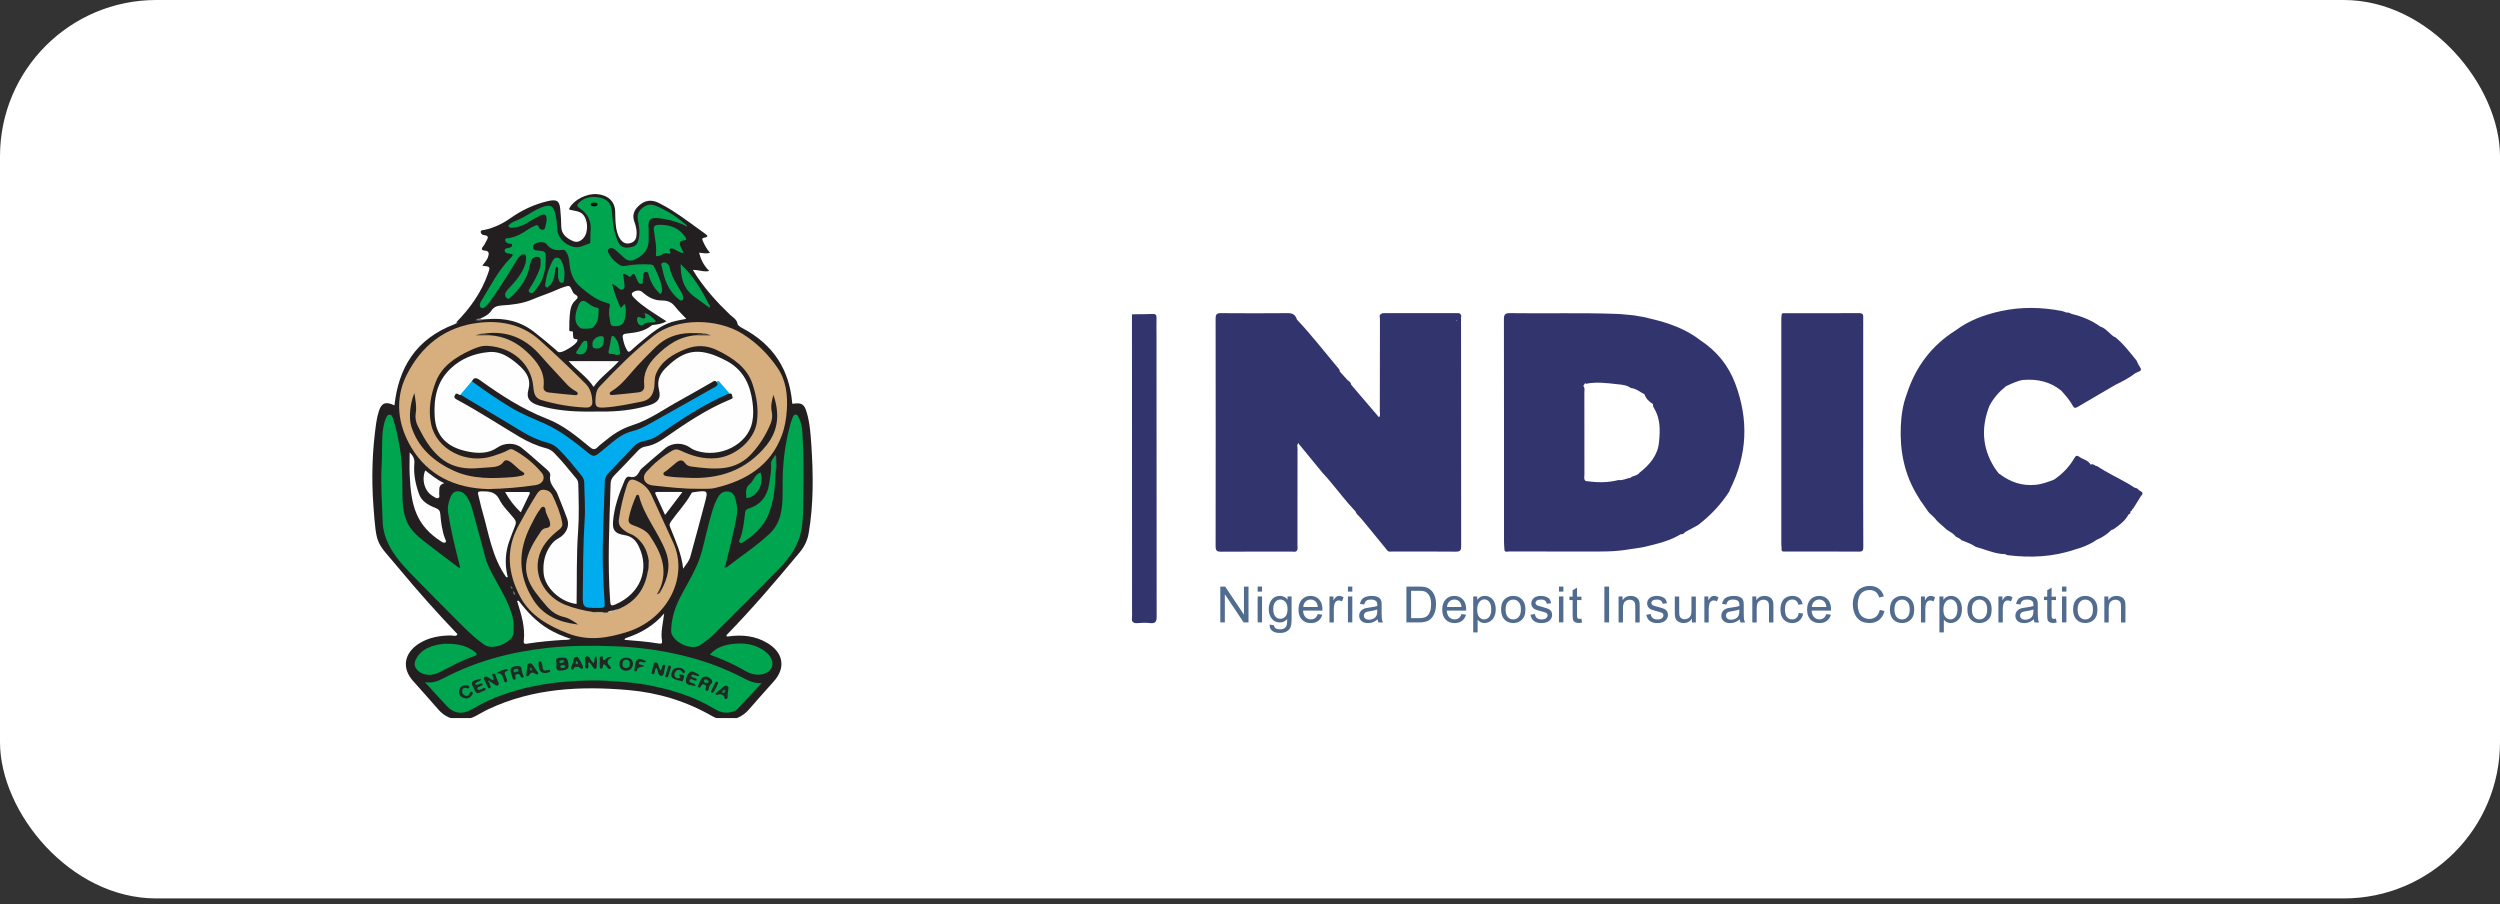 <svg width="94" height="34" viewBox="0 0 94 34" fill="none" xmlns="http://www.w3.org/2000/svg">
<rect x="0" y="0" width="94" height="34" fill="#333333" stroke="none"/>
<rect width="94" height="33.781" rx="5.875" fill="white"/>
<g clip-path="url(#clip0_18901_4250)">
<path d="M17.165 12.109C17.195 12.117 17.226 12.124 17.256 12.131C17.22 12.174 17.169 12.185 17.113 12.183C17.13 12.158 17.148 12.134 17.165 12.109Z" fill="#B1AFAF"/>
<path d="M27.404 23.926C27.362 23.958 27.309 23.977 27.267 23.943C27.248 23.927 27.283 23.893 27.316 23.883C27.331 23.921 27.373 23.914 27.404 23.926Z" fill="#B3B2B2"/>
<path d="M30.506 16.72C30.478 16.312 30.451 15.902 30.332 15.503C30.236 15.185 30.142 15.13 29.794 15.184C29.791 15.167 29.787 15.15 29.785 15.133C29.677 13.917 29.096 12.957 27.902 12.331C27.825 12.29 27.74 12.233 27.73 12.172C27.702 12.002 27.55 11.93 27.441 11.826C27.192 11.586 26.95 11.341 26.73 11.08C26.482 10.788 26.25 10.487 26.051 10.149C26.266 10.141 26.454 10.238 26.668 10.189C26.464 9.987 26.353 9.763 26.285 9.502C26.429 9.515 26.554 9.547 26.696 9.506C26.572 9.36 26.492 9.215 26.427 9.062C26.399 8.995 26.382 8.949 26.497 8.933C26.64 8.913 26.607 8.854 26.518 8.791C26.103 8.499 25.705 8.186 25.273 7.915C25.113 7.815 24.949 7.719 24.778 7.634C24.483 7.486 24.235 7.529 24.005 7.749C23.829 7.917 23.769 8.104 23.85 8.329C23.919 8.519 23.962 8.714 23.922 8.915C23.895 9.044 23.806 9.122 23.665 9.149C23.528 9.175 23.425 9.122 23.346 9.024C23.276 8.937 23.237 8.839 23.207 8.737C23.13 8.479 23.139 8.215 23.131 7.952C23.12 7.573 22.858 7.33 22.441 7.299C22.059 7.271 21.593 7.506 21.419 7.81C21.368 7.898 21.44 7.888 21.495 7.901C21.632 7.933 21.785 7.942 21.89 8.036C22.117 8.238 22.137 8.734 21.935 8.955C21.832 9.067 21.704 9.135 21.541 9.063C21.289 8.951 21.105 8.794 21.103 8.513C21.102 8.297 21.086 8.08 21.066 7.864C21.037 7.55 20.936 7.483 20.598 7.562C20.081 7.683 19.617 7.904 19.198 8.199C18.902 8.408 18.581 8.566 18.213 8.644C18.163 8.655 18.079 8.645 18.075 8.711C18.071 8.771 18.123 8.833 18.189 8.839C18.412 8.858 18.343 8.962 18.282 9.069C18.246 9.131 18.219 9.199 18.173 9.254C18.096 9.346 18.082 9.408 18.235 9.424C18.4 9.442 18.387 9.536 18.357 9.642C18.32 9.774 18.219 9.875 18.133 9.99C18.441 10.025 18.441 10.025 18.347 10.29C18.106 10.977 17.694 11.572 17.166 12.107C17.177 12.141 17.202 12.137 17.23 12.127C17.204 12.144 17.174 12.152 17.148 12.167C17.138 12.173 17.126 12.177 17.114 12.181C15.605 12.75 14.986 13.856 14.831 15.243C14.511 15.087 14.346 15.144 14.248 15.451C14.201 15.597 14.168 15.747 14.146 15.897C13.995 16.939 13.963 17.987 14.041 19.033C14.158 20.595 14.145 20.339 15.017 21.394C15.712 22.234 16.442 23.05 17.201 23.844C17.153 23.918 17.153 23.918 16.953 23.892C16.529 23.897 16.127 23.967 15.769 24.189C15.189 24.548 15.095 25.126 15.538 25.612C15.863 25.97 16.179 26.335 16.499 26.697C16.84 27.08 17.388 27.175 17.865 26.932C18.034 26.845 18.196 26.745 18.368 26.664C20.032 25.881 21.816 25.787 23.636 25.947C24.765 26.047 25.815 26.372 26.777 26.926C27.247 27.196 27.803 27.081 28.152 26.685C28.464 26.332 28.771 25.976 29.088 25.627C29.555 25.114 29.461 24.535 28.843 24.172C28.401 23.911 27.914 23.857 27.402 23.927C27.356 23.939 27.303 23.963 27.314 23.883C28.289 22.884 29.186 21.83 30.07 20.766C30.252 20.548 30.361 20.312 30.407 20.048C30.595 18.942 30.58 17.831 30.506 16.72ZM19.367 19.772C19.294 19.947 19.232 20.126 19.165 20.303C19 20.739 18.976 21.184 19.075 21.635C19.09 21.671 19.111 21.708 19.037 21.706C18.495 20.949 18.383 20.065 18.136 19.221C18.076 19.018 18.037 18.81 17.983 18.605C17.959 18.512 17.97 18.474 18.097 18.474C18.38 18.472 18.631 18.486 18.77 18.77C18.903 19.043 19.143 19.26 19.334 19.503C19.409 19.599 19.409 19.674 19.367 19.772ZM18.992 18.5C19.305 18.5 19.584 18.5 19.862 18.5C19.881 18.5 19.899 18.507 19.916 18.511C19.936 18.551 19.908 18.581 19.893 18.611C19.792 18.824 19.689 19.036 19.58 19.263C19.341 19.035 19.155 18.797 18.992 18.5ZM21.159 24.062C20.718 24.09 20.278 24.13 19.842 24.199C19.738 24.216 19.679 24.22 19.695 24.087C19.75 23.595 19.608 23.125 19.462 22.658C19.439 22.618 19.429 22.584 19.502 22.587C19.815 23 20.166 23.38 20.636 23.659C20.886 23.807 21.154 23.921 21.47 24.024C21.346 24.07 21.25 24.056 21.159 24.062ZM21.406 12.33C21.407 12.381 21.366 12.464 21.499 12.459C21.567 12.456 21.535 12.533 21.544 12.573C21.56 12.652 21.519 12.757 21.68 12.755C21.742 12.755 21.709 12.806 21.699 12.835C21.651 12.963 21.191 13.248 21.041 13.245C20.973 13.244 20.942 13.192 20.902 13.157C20.632 12.921 20.355 12.691 20.069 12.47C19.564 12.081 18.979 11.944 18.328 12C18.276 12.005 18.224 12.007 18.172 12.01C18.125 12.024 18.067 12.064 18.056 11.977C18.226 11.91 18.385 11.82 18.478 11.677C18.574 11.531 18.706 11.495 18.879 11.484C19.262 11.46 19.648 11.415 19.998 11.267C20.331 11.125 20.681 11.018 21.009 10.866C21.06 10.842 21.115 10.822 21.17 10.804C21.42 10.721 21.418 10.722 21.517 10.932C21.539 10.98 21.565 11.04 21.61 11.063C21.757 11.141 21.745 11.198 21.628 11.302C21.467 11.445 21.444 11.647 21.423 11.839C21.406 12.002 21.405 12.166 21.406 12.33ZM23.576 12.54C23.903 12.506 24.229 12.461 24.485 12.247C24.528 12.21 24.581 12.217 24.631 12.21C24.772 12.19 24.912 12.169 25.058 12.08C24.724 11.858 24.39 11.664 24.094 11.428C24.002 11.355 23.914 11.276 23.834 11.192C23.775 11.131 23.706 11.045 23.81 10.981C23.914 10.916 24.059 10.899 24.153 10.983C24.358 11.165 24.589 11.299 24.877 11.298C25.101 11.298 25.255 11.361 25.382 11.526C25.503 11.683 25.652 11.823 25.806 11.988C25.603 12.029 25.421 12.056 25.246 12.112C24.829 12.246 24.518 12.514 24.199 12.771C24.034 12.904 23.876 13.043 23.721 13.184C23.655 13.244 23.616 13.237 23.576 13.168C23.486 13.017 23.441 12.853 23.415 12.684C23.397 12.572 23.468 12.552 23.576 12.54ZM24.891 24.092C24.908 24.192 24.873 24.214 24.768 24.196C24.346 24.125 23.918 24.094 23.491 24.059C23.467 24.021 23.507 24.012 23.528 23.994C24.103 23.807 24.592 23.515 24.973 23.065C24.946 23.244 24.918 23.424 24.894 23.603C24.872 23.766 24.864 23.93 24.891 24.092ZM24.653 18.591C24.621 18.523 24.631 18.497 24.718 18.497C25.02 18.499 25.321 18.498 25.66 18.498C25.429 18.803 25.225 19.073 25.007 19.362C24.883 19.091 24.77 18.84 24.653 18.591ZM26.506 18.894C26.328 19.576 26.14 20.256 25.955 20.937C25.909 21.104 25.783 21.234 25.687 21.384C25.632 20.83 25.395 20.327 25.195 19.816C25.163 19.734 25.171 19.69 25.229 19.607C25.479 19.253 25.789 18.935 25.993 18.555C26.022 18.501 26.057 18.51 26.097 18.505C26.618 18.432 26.626 18.433 26.506 18.894Z" fill="#231F20"/>
<path d="M17.312 14.85C17.244 14.865 17.176 14.729 17.107 14.852C17.043 14.966 17.13 14.999 17.219 15.047C18.011 15.476 18.759 15.965 19.53 16.424C19.842 16.609 20.171 16.759 20.529 16.853C20.654 16.885 20.752 16.943 20.835 17.029C21.138 17.336 21.401 17.671 21.674 17.999C21.727 18.063 21.742 18.135 21.744 18.213C21.758 18.799 21.779 19.384 21.737 19.969C21.671 20.881 21.695 21.795 21.68 22.709C21.078 22.645 20.484 22.093 20.44 21.557C20.408 21.18 20.474 20.822 20.709 20.499C20.782 20.401 20.866 20.311 20.981 20.251C21.28 20.095 21.429 19.795 21.327 19.51C21.21 19.182 21.074 18.859 20.945 18.534C20.939 18.518 20.931 18.501 20.921 18.486C20.797 18.299 20.637 18.131 20.688 17.88C20.709 17.775 20.591 17.679 20.503 17.602C20.209 17.345 19.918 17.084 19.614 16.838C19.363 16.633 18.963 16.643 18.701 16.828C18.375 17.057 17.992 17.054 17.618 16.983C16.807 16.83 16.385 16.398 16.344 15.655C16.308 14.993 16.411 14.351 16.956 13.845C17.341 13.487 17.818 13.29 18.37 13.238C18.629 13.213 18.858 13.28 19.072 13.406C19.247 13.509 19.402 13.633 19.548 13.768C19.817 14.015 19.969 14.28 19.868 14.65C19.779 14.976 19.913 15.142 20.27 15.248C20.851 15.421 21.455 15.475 22.061 15.476C22.234 15.477 22.407 15.472 22.581 15.474C23.187 15.482 23.79 15.421 24.372 15.25C24.737 15.142 24.861 14.993 24.778 14.658C24.685 14.284 24.828 14.009 25.11 13.762C25.152 13.725 25.191 13.685 25.233 13.649C25.837 13.132 26.385 13.069 27.326 13.574C27.968 13.918 28.209 14.484 28.294 15.121C28.328 15.372 28.334 15.624 28.284 15.873C28.116 16.714 27.073 17.242 26.175 16.946C26.095 16.919 26.021 16.884 25.955 16.835C25.685 16.636 25.284 16.634 25.028 16.843C24.739 17.079 24.461 17.326 24.18 17.569C24.138 17.605 24.093 17.643 24.066 17.689C23.979 17.837 23.912 17.991 23.66 17.924C23.581 17.903 23.516 17.994 23.485 18.067C23.274 18.566 23.092 19.072 23.05 19.609C23.026 19.927 23.118 20.064 23.467 20.117C23.768 20.164 23.911 20.322 24.02 20.549C24.439 21.419 24.072 22.326 23.137 22.728C23.001 22.787 22.956 22.779 22.944 22.626C22.834 21.145 22.916 19.664 22.959 18.184C22.962 18.066 23.005 17.972 23.091 17.884C23.392 17.576 23.689 17.265 23.983 16.951C24.062 16.867 24.149 16.808 24.271 16.789C24.528 16.749 24.746 16.638 24.95 16.496C25.743 15.945 26.54 15.398 27.459 15.018C27.504 15 27.57 14.984 27.541 14.921C27.519 14.872 27.544 14.776 27.423 14.8C27.277 14.752 27.227 14.62 27.131 14.529C27.075 14.476 27.047 14.392 26.943 14.392C26.85 14.376 26.78 14.419 26.707 14.46C25.988 14.86 25.277 15.272 24.562 15.677C24.325 15.812 24.089 15.955 23.819 16.023C23.354 16.139 23.007 16.408 22.673 16.696C22.329 16.993 22.381 17.021 21.959 16.692C21.472 16.312 20.977 15.94 20.377 15.71C19.877 15.518 19.417 15.265 18.977 14.983C18.664 14.783 18.355 14.578 18.059 14.358C17.968 14.289 17.876 14.234 17.78 14.351C17.666 14.471 17.577 14.607 17.47 14.731C17.427 14.78 17.395 14.843 17.312 14.85Z" fill="#FEFEFE"/>
<path d="M17.307 21.358C17.212 20.97 17.115 20.602 17.032 20.233C16.963 19.924 16.903 19.613 16.852 19.301C16.818 19.096 16.855 18.892 16.936 18.698C16.981 18.593 17.039 18.489 17.184 18.474C17.338 18.459 17.442 18.537 17.525 18.641C17.661 18.812 17.72 19.011 17.775 19.209C17.937 19.787 18.09 20.366 18.244 20.946C18.323 21.245 18.473 21.516 18.624 21.789C18.869 22.234 19.131 22.673 19.265 23.161C19.325 23.381 19.32 23.599 19.304 23.821C19.282 24.12 18.565 24.48 18.222 24.248C17.832 23.983 17.518 23.659 17.196 23.338C16.677 22.822 16.166 22.3 15.651 21.779C15.297 21.421 14.947 21.059 14.697 20.63C14.509 20.308 14.399 19.966 14.388 19.606C14.364 18.875 14.307 18.143 14.354 17.413C14.383 16.957 14.336 16.5 14.417 16.047C14.438 15.93 14.47 15.818 14.518 15.709C14.542 15.654 14.567 15.595 14.648 15.594C14.734 15.593 14.748 15.661 14.768 15.714C14.882 16.031 14.943 16.36 15.007 16.687C15.129 17.313 15.127 17.944 15.13 18.576C15.131 18.909 15.156 19.241 15.277 19.561C15.398 19.884 15.65 20.121 15.926 20.337C16.352 20.672 16.788 20.996 17.221 21.323C17.239 21.337 17.265 21.341 17.307 21.358Z" fill="#00A550"/>
<path d="M27.324 21.33C27.863 20.908 28.445 20.531 28.941 20.064C29.228 19.793 29.347 19.462 29.395 19.098C29.447 18.695 29.418 18.291 29.431 17.889C29.452 17.203 29.548 16.527 29.743 15.864C29.761 15.802 29.787 15.742 29.811 15.681C29.829 15.636 29.855 15.588 29.913 15.586C29.971 15.585 29.997 15.634 30.02 15.676C30.123 15.863 30.157 16.065 30.17 16.27C30.219 17.07 30.219 17.872 30.204 18.673C30.196 19.111 30.209 19.553 30.12 19.985C30.011 20.517 29.695 20.967 29.309 21.366C28.494 22.208 27.657 23.034 26.825 23.863C26.681 24.006 26.512 24.124 26.344 24.246C25.987 24.504 25.222 24.109 25.235 23.708C25.247 23.282 25.359 22.888 25.551 22.508C25.752 22.108 25.99 21.724 26.177 21.319C26.42 20.794 26.499 20.226 26.653 19.677C26.734 19.388 26.8 19.095 26.932 18.82C27.016 18.646 27.116 18.458 27.369 18.48C27.616 18.502 27.633 18.71 27.679 18.877C27.767 19.194 27.681 19.506 27.619 19.814C27.52 20.296 27.394 20.773 27.279 21.252C27.258 21.295 27.236 21.338 27.324 21.33Z" fill="#00A550"/>
<path d="M28.64 25.684C28.333 26.013 28.029 26.345 27.716 26.669C27.653 26.735 27.552 26.758 27.455 26.78C27.233 26.829 27.043 26.761 26.867 26.655C26.47 26.416 26.047 26.222 25.599 26.076C24.925 25.856 24.233 25.705 23.516 25.647C23.095 25.612 22.674 25.579 22.251 25.584C21.005 25.599 19.791 25.766 18.641 26.222C18.338 26.342 18.05 26.492 17.772 26.655C17.383 26.882 17.073 26.842 16.778 26.525C16.515 26.244 16.259 25.958 15.977 25.649C16.257 25.694 16.465 25.612 16.672 25.504C17.886 24.865 19.207 24.508 20.596 24.36C21.42 24.272 22.251 24.268 23.084 24.298C24.083 24.333 25.057 24.475 26.011 24.736C26.655 24.912 27.269 25.148 27.855 25.445C28.092 25.565 28.32 25.708 28.64 25.684Z" fill="#00A550"/>
<path d="M18.362 18.389C17.072 18.36 16.072 17.839 15.468 16.83C14.953 15.969 14.836 14.997 15.291 14.097C15.821 13.051 16.69 12.273 18.05 12.13C18.897 12.041 19.673 12.234 20.291 12.788C20.881 13.316 21.452 13.862 22.01 14.419C22.206 14.615 22.259 14.85 22.273 15.099C22.281 15.247 22.202 15.332 22.027 15.324C21.452 15.3 20.89 15.202 20.346 15.04C20.098 14.966 20.069 14.74 20.052 14.544C19.98 13.692 19.279 13.057 18.326 13.004C18.1 12.991 17.894 13.076 17.696 13.167C17.119 13.431 16.615 13.773 16.392 14.343C16.189 14.859 16.096 15.397 16.209 15.946C16.404 16.9 17.541 17.481 18.551 17.142C18.745 17.077 18.944 17.017 19.121 16.916C19.182 16.88 19.235 16.875 19.3 16.91C19.721 17.133 20.075 17.426 20.366 17.773C20.526 17.964 20.418 18.195 20.152 18.237C19.563 18.329 18.967 18.375 18.362 18.389Z" fill="#D7AE7E"/>
<path d="M26.261 18.378C25.687 18.385 25.119 18.314 24.551 18.254C24.229 18.22 24.107 17.956 24.314 17.729C24.592 17.426 24.907 17.156 25.278 16.942C25.384 16.882 25.465 16.884 25.579 16.938C26.004 17.138 26.445 17.276 26.942 17.226C27.674 17.151 28.362 16.535 28.457 15.878C28.529 15.385 28.449 14.909 28.296 14.443C28.094 13.827 27.574 13.466 26.975 13.172C26.579 12.978 26.187 12.963 25.778 13.125C25.288 13.32 24.867 13.577 24.668 14.054C24.591 14.24 24.628 14.436 24.588 14.626C24.536 14.874 24.418 15.043 24.124 15.1C23.666 15.19 23.211 15.29 22.743 15.321C22.421 15.342 22.373 15.296 22.39 15.01C22.399 14.84 22.419 14.666 22.548 14.531C23.188 13.86 23.841 13.198 24.584 12.618C25.46 11.934 26.98 11.97 27.908 12.546C28.454 12.885 28.885 13.323 29.229 13.822C29.562 14.305 29.619 14.858 29.585 15.415C29.565 15.742 29.51 16.066 29.393 16.379C28.984 17.477 28.085 18.069 26.883 18.348C26.679 18.396 26.468 18.374 26.261 18.378Z" fill="#D7AE7E"/>
<path d="M23.216 22.915C23.915 22.639 24.253 22.132 24.358 21.476C24.361 21.459 24.373 21.444 24.381 21.428C24.436 21.315 24.405 21.198 24.395 21.083C24.357 20.843 24.285 20.615 24.128 20.413C24.017 20.272 23.89 20.15 23.711 20.079C23.596 20.034 23.496 19.969 23.407 19.89C23.296 19.791 23.248 19.68 23.27 19.528C23.329 19.103 23.43 18.688 23.561 18.278C23.651 17.998 23.744 17.974 24.018 18.117C24.243 18.236 24.395 18.401 24.493 18.612C24.769 19.211 25.043 19.81 25.317 20.411C25.899 21.691 25.104 23.282 23.579 23.762C22.842 23.994 22.127 24.109 21.381 23.826C20.612 23.534 19.931 23.137 19.561 22.441C19.1 21.575 19.006 20.683 19.485 19.786C19.697 19.391 19.918 19 20.158 18.619C20.222 18.518 20.283 18.406 20.445 18.416C20.604 18.425 20.71 18.497 20.774 18.628C20.936 18.96 21.072 19.3 21.14 19.66C21.16 19.766 21.121 19.838 21.024 19.913C20.639 20.212 20.329 20.557 20.239 21.03C20.104 21.732 20.53 22.449 21.253 22.741C21.595 22.878 21.953 22.956 22.318 23.017C22.43 23.049 22.545 23.025 22.658 23.032C22.718 23.032 22.778 23.033 22.838 23.032C22.918 23.012 23 22.995 23.08 22.973C23.129 22.959 23.186 22.964 23.216 22.915Z" fill="#D7AE7E"/>
<path d="M25.67 8.436C25.372 8.315 25.064 8.232 24.737 8.201C24.481 8.177 24.382 8.245 24.384 8.472C24.387 8.665 24.392 8.858 24.389 9.051C24.384 9.385 24.19 9.609 23.87 9.757C23.724 9.825 23.596 9.811 23.48 9.703C23.372 9.602 23.258 9.505 23.149 9.404C23.079 9.338 22.976 9.305 22.904 9.346C22.812 9.399 22.867 9.495 22.909 9.567C23 9.725 23.131 9.854 23.293 9.957C23.366 10.003 23.441 10.012 23.533 9.995C23.82 9.94 24.113 9.927 24.406 9.942C24.478 9.945 24.551 9.944 24.588 10.017C24.724 10.289 24.856 10.563 24.892 10.864C24.9 10.928 24.895 10.993 24.833 11.06C24.613 10.867 24.479 10.634 24.401 10.372C24.381 10.305 24.387 10.216 24.275 10.228C24.178 10.239 24.198 10.322 24.19 10.384C24.183 10.436 24.175 10.488 24.166 10.539C24.157 10.586 24.207 10.655 24.119 10.671C24.026 10.687 24 10.615 23.971 10.557C23.945 10.504 23.929 10.445 23.899 10.394C23.861 10.328 23.826 10.231 23.737 10.368C23.669 10.473 23.627 10.35 23.571 10.339C23.53 10.331 23.498 10.279 23.449 10.303C23.39 10.332 23.441 10.375 23.445 10.412C23.456 10.522 23.476 10.632 23.483 10.742C23.486 10.8 23.472 10.865 23.4 10.888C23.335 10.909 23.293 10.864 23.247 10.83C23.184 10.783 23.142 10.711 23.02 10.683C23.087 11 23.208 11.282 23.333 11.565C23.418 11.549 23.411 11.454 23.503 11.44C23.548 11.662 23.544 11.881 23.46 12.092C23.4 12.241 23.253 12.273 23.091 12.263C22.924 12.253 22.958 12.133 22.936 12.041C22.894 11.867 22.882 11.693 22.928 11.52C22.95 11.44 22.91 11.41 22.84 11.394C22.432 11.298 22.14 11.05 21.841 10.803C21.558 10.569 21.45 10.273 21.416 9.944C21.398 9.778 21.393 9.613 21.282 9.464C21.237 9.403 21.211 9.386 21.135 9.397C20.89 9.432 20.689 9.372 20.546 9.175C20.462 9.059 20.114 9.096 20.063 9.225C20.021 9.329 20.044 9.404 20.195 9.417C20.521 9.446 20.522 9.45 20.52 9.743C20.518 10.142 20.438 10.524 20.173 10.854C20.115 10.927 20.037 11.069 19.929 11.007C19.817 10.944 19.93 10.826 19.98 10.744C20.102 10.544 20.21 10.339 20.291 10.121C20.331 10.013 20.333 9.903 20.326 9.792C20.322 9.732 20.311 9.671 20.227 9.66C20.156 9.651 20.09 9.652 20.035 9.714C19.941 9.821 19.928 9.952 19.901 10.076C19.803 10.512 19.54 10.86 19.205 11.172C19.171 11.203 19.138 11.255 19.076 11.222C19.03 11.197 19.003 11.157 18.996 11.107C18.982 11.009 19.041 10.941 19.105 10.873C19.374 10.586 19.637 10.297 19.752 9.924C19.775 9.849 19.779 9.774 19.779 9.699C19.779 9.647 19.784 9.586 19.714 9.565C19.65 9.545 19.603 9.586 19.561 9.623C19.442 9.727 19.38 9.864 19.302 9.992C19.014 10.464 18.719 10.932 18.392 11.383C18.354 11.436 18.305 11.485 18.253 11.528C18.212 11.561 18.161 11.61 18.099 11.575C18.028 11.534 18.03 11.468 18.055 11.402C18.061 11.385 18.064 11.367 18.073 11.352C18.433 10.784 18.715 10.174 19.215 9.684C19.304 9.597 19.308 9.552 19.16 9.537C19.083 9.53 18.986 9.509 18.976 9.43C18.965 9.339 19.067 9.328 19.142 9.318C19.213 9.308 19.254 9.269 19.256 9.217C19.26 9.143 19.179 9.177 19.137 9.161C19.07 9.135 18.999 9.111 18.996 9.033C18.992 8.939 19.08 8.962 19.137 8.952C19.401 8.908 19.621 8.789 19.829 8.644C19.906 8.591 19.991 8.547 20.076 8.505C20.152 8.468 20.229 8.427 20.265 8.553C20.281 8.611 20.348 8.648 20.42 8.638C20.492 8.628 20.495 8.56 20.508 8.513C20.531 8.429 20.55 8.342 20.552 8.255C20.557 8.065 20.481 8.021 20.289 8.115C20.113 8.202 19.947 8.306 19.779 8.406C19.623 8.499 19.452 8.548 19.268 8.564C19.215 8.569 19.15 8.558 19.128 8.518C19.101 8.468 19.162 8.435 19.199 8.406C19.233 8.379 19.272 8.354 19.312 8.338C19.572 8.239 19.804 8.1 20.037 7.959C20.128 7.904 20.226 7.855 20.325 7.813C20.683 7.664 20.811 7.721 20.886 8.06C20.927 8.244 20.94 8.43 20.951 8.617C20.968 8.932 21.238 9.207 21.571 9.283C21.797 9.334 21.967 9.214 22.158 9.157C22.208 9.143 22.196 9.087 22.197 9.047C22.201 8.93 22.194 8.812 22.206 8.696C22.246 8.334 22.116 8.039 21.787 7.825C21.671 7.75 21.694 7.691 21.774 7.616C21.996 7.41 22.268 7.371 22.564 7.433C22.84 7.491 22.98 7.662 23.002 7.91C23.027 8.206 23.046 8.504 23.133 8.793C23.157 8.872 23.181 8.951 23.212 9.028C23.321 9.297 23.466 9.357 23.769 9.283C23.912 9.248 23.966 9.164 23.999 9.05C24.076 8.782 24.035 8.514 23.984 8.25C23.945 8.05 24.03 7.908 24.191 7.791C24.341 7.682 24.5 7.67 24.682 7.747C25.068 7.911 25.414 8.123 25.718 8.392C25.726 8.43 25.716 8.45 25.67 8.436Z" fill="#00A550"/>
<path d="M17.312 14.838C17.457 14.667 17.602 14.495 17.746 14.324C17.824 14.305 17.862 14.361 17.912 14.396C18.507 14.804 19.09 15.225 19.746 15.555C20.014 15.689 20.303 15.781 20.573 15.91C21.054 16.14 21.469 16.451 21.877 16.769C21.975 16.846 22.081 16.914 22.174 16.996C22.292 17.1 22.406 17.088 22.512 16.984C22.679 16.819 22.879 16.687 23.057 16.533C23.231 16.382 23.425 16.263 23.664 16.196C24.154 16.058 24.576 15.8 25.002 15.553C25.587 15.214 26.181 14.887 26.767 14.549C26.853 14.499 26.924 14.447 26.944 14.354C27.028 14.284 27.056 14.363 27.091 14.402C27.205 14.529 27.314 14.659 27.424 14.788C26.442 15.207 25.578 15.789 24.724 16.383C24.558 16.498 24.366 16.548 24.171 16.592C24.032 16.623 23.926 16.688 23.834 16.786C23.531 17.108 23.224 17.427 22.917 17.745C22.817 17.849 22.743 17.96 22.739 18.105C22.712 19.216 22.636 20.328 22.67 21.44C22.683 21.861 22.708 22.282 22.737 22.703C22.744 22.811 22.705 22.855 22.592 22.857C22.553 22.858 22.513 22.859 22.474 22.859C21.93 22.86 21.906 22.841 21.913 22.37C21.925 21.428 21.921 20.486 21.983 19.544C22.014 19.078 21.974 18.608 21.967 18.14C21.965 18.048 21.932 17.965 21.874 17.894C21.595 17.549 21.32 17.2 21 16.883C20.883 16.767 20.748 16.685 20.579 16.642C20.238 16.555 19.928 16.408 19.634 16.23C18.863 15.763 18.087 15.302 17.312 14.838Z" fill="#00ACEE"/>
<path d="M16.862 24.206C17.228 24.21 17.567 24.284 17.851 24.511C17.936 24.579 17.967 24.624 17.837 24.667C17.377 24.819 16.963 25.05 16.541 25.27C16.239 25.428 15.924 25.402 15.728 25.229C15.585 25.103 15.555 24.958 15.635 24.797C15.837 24.388 16.238 24.262 16.687 24.206C16.744 24.2 16.804 24.206 16.862 24.206Z" fill="#00A550"/>
<path d="M26.691 24.618C26.896 24.373 27.169 24.269 27.467 24.224C27.955 24.15 28.415 24.21 28.8 24.518C29.031 24.701 29.108 24.969 28.99 25.143C28.853 25.348 28.566 25.421 28.264 25.333C28.101 25.285 27.966 25.191 27.821 25.114C27.465 24.923 27.092 24.76 26.691 24.618Z" fill="#00A550"/>
<path d="M15.404 17.008C15.535 17.137 15.595 17.259 15.58 17.426C15.544 17.82 15.622 18.206 15.757 18.581C15.855 18.854 16.109 18.994 16.38 19.102C16.498 19.149 16.545 19.207 16.555 19.32C16.581 19.634 16.62 19.948 16.731 20.25C16.749 20.297 16.8 20.359 16.744 20.394C16.687 20.43 16.622 20.38 16.571 20.347C16.164 20.088 15.853 19.758 15.67 19.337C15.468 18.873 15.434 18.382 15.406 17.892C15.39 17.605 15.404 17.316 15.404 17.008Z" fill="#FEFEFE"/>
<path d="M29.159 17.785C29.145 18.323 29.102 18.859 28.884 19.368C28.706 19.786 28.38 20.1 27.985 20.359C27.936 20.391 27.874 20.445 27.812 20.395C27.758 20.352 27.814 20.296 27.831 20.25C27.948 19.937 27.973 19.61 28.015 19.286C28.026 19.207 28.046 19.154 28.133 19.127C28.618 18.976 28.847 18.647 28.917 18.208C28.957 17.954 29.012 17.701 28.991 17.443C28.982 17.323 29.067 17.249 29.121 17.158C29.153 17.151 29.173 17.164 29.172 17.191C29.168 17.389 29.193 17.587 29.159 17.785Z" fill="#00A550"/>
<path d="M25.707 9.517C25.541 9.499 25.447 9.412 25.334 9.362C25.292 9.342 25.245 9.329 25.204 9.349C25.145 9.377 25.183 9.418 25.197 9.455C25.222 9.524 25.211 9.556 25.117 9.527C24.989 9.487 24.899 9.583 24.791 9.612C24.737 9.627 24.65 9.675 24.663 9.561C24.701 9.249 24.616 8.946 24.584 8.64C24.569 8.492 24.631 8.455 24.791 8.453C25.217 8.448 25.548 8.583 25.77 8.918C25.811 8.981 25.828 9.027 25.727 9.037C25.511 9.059 25.546 9.174 25.602 9.298C25.631 9.363 25.663 9.426 25.707 9.517Z" fill="#00A550"/>
<path d="M23.27 13.578C22.948 13.932 22.56 14.201 22.318 14.548C22.101 14.197 21.697 13.932 21.379 13.578C22.011 13.578 22.626 13.578 23.27 13.578Z" fill="#FDFDFD"/>
<path d="M22.506 11.756C22.501 11.973 22.461 12.168 22.284 12.321C22.238 12.361 21.884 12.377 21.826 12.336C21.681 12.233 21.631 12.094 21.635 11.934C21.64 11.768 21.692 11.612 21.759 11.459C21.829 11.301 21.923 11.27 22.069 11.37C22.186 11.451 22.285 11.546 22.448 11.569C22.563 11.585 22.483 11.699 22.506 11.756Z" fill="#00A550"/>
<path d="M26.612 11.523C26.451 11.406 26.291 11.288 26.128 11.173C25.68 10.858 25.592 10.412 25.592 9.93C26.066 10.367 26.381 10.896 26.657 11.448C26.678 11.489 26.688 11.526 26.612 11.523Z" fill="#01A550"/>
<path d="M20.929 10.02C20.832 10.147 20.883 10.296 20.836 10.428C20.792 10.551 20.756 10.674 20.641 10.762C20.611 10.785 20.579 10.823 20.543 10.803C20.516 10.789 20.493 10.743 20.497 10.714C20.54 10.389 20.63 10.072 20.796 9.78C20.872 9.645 21.037 9.663 21.105 9.799C21.221 10.028 21.249 10.269 21.207 10.516C21.2 10.559 21.21 10.635 21.124 10.634C21.056 10.633 21.029 10.576 21.01 10.527C20.967 10.421 20.986 10.308 20.983 10.198C20.981 10.138 21.01 10.07 20.929 10.02Z" fill="#01A450"/>
<path d="M25.683 11.201C25.681 11.221 25.695 11.27 25.648 11.293C25.589 11.322 25.552 11.275 25.515 11.245C25.25 11.032 25.093 10.758 24.993 10.457C24.945 10.312 24.917 10.162 24.88 10.014C24.866 9.963 24.843 9.907 24.917 9.879C24.974 9.857 25.032 9.867 25.081 9.905C25.126 9.94 25.163 9.98 25.173 10.035C25.236 10.377 25.433 10.668 25.607 10.967C25.647 11.034 25.686 11.102 25.683 11.201Z" fill="#01A450"/>
<path d="M15.988 17.688C16.213 17.855 16.421 18.037 16.704 18.167C16.462 18.239 16.533 18.402 16.514 18.535C16.504 18.602 16.555 18.695 16.478 18.727C16.413 18.754 16.336 18.69 16.271 18.652C15.968 18.473 15.843 18.054 15.988 17.688Z" fill="#FCFCFC"/>
<path d="M28.597 17.766C28.748 18.226 28.446 18.706 28.061 18.729C28.06 18.54 27.996 18.355 28.2 18.191C28.347 18.073 28.363 17.845 28.597 17.766Z" fill="#01A450"/>
<path d="M23.32 13.316C23.32 13.281 23.326 13.298 23.319 13.304C23.209 13.406 23.093 13.295 22.977 13.308C22.907 13.316 22.862 13.284 22.885 13.198C22.926 13.04 22.949 12.878 22.979 12.717C22.986 12.682 22.99 12.64 23.033 12.633C23.075 12.627 23.1 12.665 23.123 12.692C23.264 12.864 23.291 13.067 23.32 13.316Z" fill="#03A350"/>
<path d="M24.23 11.773C24.426 11.816 24.521 11.937 24.628 12.04C24.692 12.1 24.628 12.117 24.571 12.12C24.434 12.128 24.294 12.101 24.18 12.216C24.143 12.253 24.042 12.239 24 12.166C23.957 12.092 23.93 12.014 23.973 11.934C23.99 11.904 24.032 11.913 24.059 11.927C24.247 12.021 24.319 11.985 24.23 11.773Z" fill="#04A351"/>
<path d="M22.276 12.916C22.283 12.771 22.439 12.631 22.613 12.641C22.748 12.649 22.698 12.765 22.698 12.833C22.699 13.017 22.586 13.115 22.407 13.104C22.298 13.096 22.27 13.056 22.276 12.916Z" fill="#03A250"/>
<path d="M22.077 13.016C22.082 13.239 21.938 13.368 21.739 13.317C21.672 13.3 21.637 13.274 21.684 13.207C21.753 13.109 21.816 13.008 21.88 12.907C21.915 12.854 21.969 12.802 22.031 12.814C22.116 12.832 22.062 12.912 22.076 12.963C22.08 12.98 22.077 12.998 22.077 13.016Z" fill="#05A250"/>
<path d="M29.159 17.776C29.128 17.567 29.208 17.354 29.121 17.149C29.139 17.12 29.183 17.099 29.183 17.14C29.184 17.352 29.226 17.566 29.159 17.776Z" fill="#56685E"/>
<path d="M18.055 11.978C18.094 11.989 18.133 12.001 18.171 12.012C18.085 12.069 17.988 12.048 17.885 12.044C17.931 11.986 17.988 11.972 18.055 11.978Z" fill="#868484"/>
<path d="M24.395 21.078C24.456 21.192 24.425 21.31 24.414 21.427C24.414 21.429 24.403 21.431 24.398 21.431C24.392 21.43 24.386 21.426 24.381 21.424C24.385 21.308 24.39 21.193 24.395 21.078Z" fill="#CFBCA6"/>
<path d="M23.097 22.974C23.029 23.026 22.941 23.022 22.862 23.042C22.849 23.033 22.845 23.024 22.849 23.015C22.853 23.007 22.857 23.002 22.861 23.002C22.92 22.96 22.994 22.967 23.062 22.953C23.079 22.952 23.091 22.959 23.097 22.974Z" fill="#D3C0AA"/>
<path d="M22.667 23.04C22.55 23.026 22.427 23.073 22.316 23.008C22.434 23.008 22.551 23.009 22.668 23.009C22.68 23.016 22.684 23.023 22.68 23.03C22.676 23.037 22.671 23.04 22.667 23.04Z" fill="#CAB8A3"/>
<path d="M25.67 8.433C25.686 8.419 25.702 8.405 25.718 8.391C25.768 8.416 25.816 8.444 25.834 8.528C25.768 8.49 25.719 8.461 25.67 8.433Z" fill="#218E55"/>
<path d="M19.289 22.203C19.349 22.282 19.391 22.311 19.358 22.366C19.282 22.347 19.303 22.296 19.289 22.203Z" fill="#706E6F"/>
<path d="M23.096 22.97C23.084 22.963 23.072 22.956 23.061 22.95C23.112 22.935 23.164 22.921 23.215 22.906C23.207 22.976 23.15 22.971 23.096 22.97Z" fill="#D1C1AF"/>
<path d="M26.613 11.521C26.651 11.507 26.653 11.476 26.657 11.445C26.697 11.48 26.718 11.526 26.68 11.562C26.659 11.583 26.629 11.546 26.613 11.521Z" fill="#2E7A52"/>
<path d="M19.203 22.039C19.263 22.062 19.273 22.096 19.262 22.14C19.201 22.125 19.207 22.084 19.203 22.039Z" fill="#797777"/>
<path d="M27.325 21.328C27.309 21.351 27.278 21.386 27.258 21.366C27.222 21.33 27.239 21.284 27.28 21.25C27.285 21.281 27.287 21.312 27.325 21.328Z" fill="#305943"/>
<path d="M26.943 14.366C27.003 14.443 26.987 14.492 26.893 14.544C26.054 15.014 25.221 15.493 24.379 15.96C24.192 16.064 23.989 16.159 23.779 16.211C23.462 16.289 23.226 16.46 22.996 16.652C22.849 16.775 22.698 16.896 22.549 17.019C22.355 17.178 22.3 17.178 22.107 17.022C21.603 16.615 21.098 16.205 20.486 15.932C20.049 15.737 19.603 15.562 19.196 15.315C18.695 15.009 18.212 14.681 17.744 14.336C17.821 14.188 17.9 14.188 18.045 14.293C18.828 14.855 19.633 15.382 20.564 15.745C21.183 15.986 21.682 16.402 22.176 16.81C22.289 16.903 22.365 16.923 22.471 16.813C22.547 16.734 22.641 16.669 22.727 16.597C23.032 16.342 23.352 16.125 23.76 15.995C24.421 15.787 24.966 15.38 25.56 15.057C25.966 14.836 26.362 14.601 26.764 14.374C26.82 14.343 26.878 14.278 26.943 14.366Z" fill="#231F20"/>
<path d="M21.028 25.215C20.846 25.184 20.953 24.992 20.917 24.877C20.866 24.713 21.042 24.734 21.145 24.728C21.319 24.716 21.364 24.786 21.377 25.045C21.383 25.154 21.287 25.21 21.028 25.215Z" fill="#202923"/>
<path d="M18.402 25.69C18.409 25.712 18.416 25.734 18.424 25.756C18.439 25.799 18.479 25.855 18.411 25.876C18.342 25.898 18.34 25.827 18.321 25.788C18.284 25.713 18.247 25.639 18.214 25.563C18.2 25.528 18.168 25.485 18.22 25.453C18.263 25.427 18.306 25.438 18.346 25.463C18.409 25.502 18.472 25.541 18.532 25.578C18.57 25.546 18.557 25.519 18.553 25.491C18.545 25.436 18.453 25.361 18.557 25.332C18.639 25.308 18.628 25.408 18.653 25.455C18.68 25.507 18.7 25.563 18.721 25.618C18.739 25.665 18.788 25.715 18.727 25.761C18.662 25.811 18.625 25.752 18.58 25.723C18.538 25.696 18.494 25.671 18.451 25.645C18.405 25.633 18.387 25.647 18.402 25.69Z" fill="#212723"/>
<path d="M24.826 25.211C24.891 25.155 24.888 25.099 24.903 25.05C24.914 25.017 24.929 24.976 24.979 24.989C25.029 25.001 25.011 25.045 25.012 25.078C25.012 25.083 25.012 25.09 25.009 25.095C24.957 25.204 24.988 25.407 24.876 25.413C24.715 25.422 24.773 25.205 24.677 25.114C24.624 25.154 24.631 25.215 24.619 25.27C24.61 25.309 24.603 25.36 24.541 25.349C24.49 25.34 24.501 25.293 24.508 25.261C24.527 25.17 24.55 25.079 24.573 24.988C24.583 24.949 24.59 24.906 24.653 24.906C24.709 24.907 24.73 24.939 24.744 24.982C24.768 25.053 24.795 25.124 24.826 25.211Z" fill="#202923"/>
<path d="M19.501 25.047C19.526 25.047 19.6 25.065 19.605 25.118C19.614 25.222 19.634 25.32 19.686 25.413C19.698 25.435 19.689 25.461 19.663 25.474C19.628 25.49 19.603 25.476 19.584 25.447C19.551 25.396 19.55 25.318 19.437 25.349C19.33 25.379 19.392 25.44 19.388 25.489C19.385 25.519 19.388 25.551 19.346 25.557C19.305 25.563 19.289 25.532 19.279 25.506C19.258 25.45 19.244 25.393 19.225 25.337C19.152 25.123 19.216 25.044 19.501 25.047Z" fill="#202823"/>
<path d="M26.541 25.857C26.572 25.798 26.54 25.765 26.477 25.738C26.405 25.708 26.384 25.747 26.361 25.792C26.341 25.83 26.316 25.875 26.262 25.845C26.207 25.814 26.256 25.772 26.269 25.737C26.287 25.687 26.311 25.639 26.333 25.59C26.413 25.412 26.575 25.387 26.729 25.53C26.786 25.583 26.801 25.655 26.748 25.704C26.689 25.758 26.661 25.812 26.651 25.884C26.646 25.919 26.637 25.978 26.577 25.971C26.496 25.961 26.53 25.904 26.541 25.857Z" fill="#212723"/>
<path d="M22.316 24.936C22.389 24.853 22.306 24.751 22.415 24.656C22.461 24.821 22.449 24.968 22.429 25.11C22.42 25.173 22.351 25.156 22.314 25.11C22.258 25.041 22.227 24.956 22.15 24.899C22.139 24.91 22.128 24.916 22.124 24.924C22.095 24.996 22.173 25.136 22.07 25.134C21.951 25.131 22.013 24.991 22.011 24.915C22.008 24.836 21.944 24.712 22.058 24.682C22.17 24.653 22.186 24.791 22.246 24.853C22.27 24.878 22.29 24.905 22.316 24.936Z" fill="#202A24"/>
<path d="M25.493 25.11C25.567 25.107 25.638 25.118 25.692 25.166C25.733 25.202 25.79 25.256 25.738 25.299C25.682 25.345 25.66 25.27 25.629 25.239C25.558 25.168 25.479 25.167 25.413 25.238C25.345 25.311 25.333 25.398 25.409 25.476C25.44 25.508 25.491 25.511 25.537 25.499C25.622 25.475 25.56 25.444 25.542 25.412C25.519 25.371 25.555 25.36 25.588 25.361C25.641 25.362 25.716 25.372 25.72 25.415C25.726 25.474 25.697 25.539 25.671 25.598C25.647 25.651 25.615 25.604 25.582 25.597C25.286 25.535 25.206 25.468 25.253 25.298C25.282 25.188 25.349 25.106 25.493 25.11Z" fill="#202823"/>
<path d="M23.801 24.954C23.804 25.1 23.695 25.217 23.554 25.22C23.399 25.224 23.295 25.127 23.291 24.975C23.288 24.817 23.379 24.727 23.543 24.727C23.7 24.726 23.799 24.814 23.801 24.954Z" fill="#202923"/>
<path d="M18.09 25.523C18.074 25.623 17.984 25.618 17.93 25.653C17.9 25.674 17.854 25.69 17.88 25.732C17.899 25.762 17.935 25.75 17.968 25.742C18.026 25.728 18.078 25.676 18.154 25.719C18.138 25.799 18.05 25.796 17.997 25.83C17.963 25.852 17.935 25.874 17.959 25.915C17.985 25.96 18.021 25.938 18.059 25.929C18.127 25.915 18.214 25.815 18.256 25.898C18.294 25.973 18.154 25.974 18.097 26.013C17.971 26.098 17.885 26.067 17.841 25.934C17.839 25.928 17.835 25.923 17.832 25.918C17.678 25.633 17.697 25.602 18.09 25.523Z" fill="#202B24"/>
<path d="M26.197 25.572C26.19 25.577 26.186 25.583 26.181 25.585C26.093 25.618 25.976 25.466 25.931 25.583C25.892 25.685 26.073 25.666 26.13 25.73C26.14 25.742 26.14 25.762 26.151 25.798C26.008 25.762 25.812 25.762 25.793 25.646C25.772 25.525 25.84 25.344 25.942 25.268C26.021 25.209 26.193 25.306 26.306 25.388C26.238 25.455 26.194 25.4 26.148 25.397C26.097 25.394 26.032 25.327 26 25.404C25.974 25.469 26.06 25.462 26.099 25.485C26.138 25.509 26.207 25.505 26.197 25.572Z" fill="#202923"/>
<path d="M23.01 24.716C22.814 24.808 22.791 24.921 22.942 25.056C22.964 25.076 23 25.116 22.95 25.143C22.913 25.163 22.874 25.147 22.849 25.115C22.826 25.087 22.807 25.056 22.782 25.029C22.725 24.969 22.677 24.951 22.667 25.056C22.663 25.096 22.667 25.148 22.601 25.14C22.539 25.133 22.553 25.08 22.551 25.041C22.55 24.977 22.548 24.913 22.553 24.849C22.558 24.789 22.519 24.696 22.607 24.681C22.719 24.663 22.63 24.79 22.7 24.821C22.806 24.809 22.843 24.642 23.01 24.716Z" fill="#212723"/>
<path d="M21.858 25.148C21.839 25.133 21.818 25.112 21.793 25.096C21.74 25.063 21.681 25.074 21.623 25.084C21.565 25.095 21.569 25.225 21.487 25.16C21.437 25.12 21.505 25.043 21.513 24.981C21.514 24.97 21.519 24.958 21.526 24.948C21.589 24.866 21.516 24.705 21.702 24.695C21.75 24.693 21.936 25.053 21.923 25.108C21.916 25.138 21.895 25.143 21.858 25.148Z" fill="#202923"/>
<path d="M19.796 25.336C19.805 25.238 19.811 25.139 19.825 25.041C19.832 24.996 19.85 24.949 19.914 24.939C19.968 24.931 19.999 24.958 20.024 24.995C20.086 25.084 20.149 25.172 20.21 25.262C20.227 25.286 20.25 25.314 20.225 25.341C20.201 25.366 20.167 25.362 20.139 25.34C20.033 25.256 19.953 25.284 19.892 25.387C19.875 25.415 19.855 25.436 19.818 25.425C19.766 25.408 19.785 25.369 19.796 25.336Z" fill="#202924"/>
<path d="M17.535 25.872C17.448 25.85 17.393 25.889 17.38 25.962C17.366 26.041 17.397 26.112 17.484 26.152C17.57 26.192 17.619 26.15 17.653 26.085C17.672 26.05 17.677 25.991 17.738 26.015C17.809 26.042 17.767 26.096 17.745 26.134C17.677 26.251 17.555 26.286 17.431 26.241C17.291 26.192 17.229 26.08 17.266 25.942C17.3 25.815 17.404 25.762 17.542 25.766C17.588 25.767 17.659 25.782 17.648 25.843C17.64 25.891 17.585 25.892 17.535 25.872Z" fill="#202A24"/>
<path d="M27.385 25.911C27.377 25.975 27.37 26.039 27.36 26.102C27.35 26.164 27.385 26.255 27.313 26.279C27.215 26.312 27.258 26.196 27.212 26.165C27.156 26.127 27.101 26.078 27.02 26.113C26.983 26.13 26.939 26.146 26.915 26.113C26.881 26.066 26.937 26.04 26.968 26.015C27.048 25.947 27.133 25.882 27.215 25.815C27.251 25.786 27.291 25.769 27.338 25.791C27.395 25.817 27.399 25.863 27.385 25.911Z" fill="#202923"/>
<path d="M24.306 24.876C24.278 24.89 24.266 24.895 24.255 24.9C24.178 24.935 24.051 24.814 24.023 24.931C24.005 25.011 24.17 24.97 24.228 25.054C24.111 25.085 23.951 25.072 23.94 25.232C23.94 25.237 23.907 25.245 23.89 25.243C23.858 25.24 23.847 25.215 23.85 25.192C23.857 25.134 23.872 25.077 23.878 25.019C23.909 24.747 24.03 24.703 24.306 24.876Z" fill="#1F2C24"/>
<path d="M18.668 25.325C18.777 25.216 18.906 25.199 19.023 25.159C19.042 25.152 19.078 25.16 19.091 25.174C19.109 25.192 19.095 25.225 19.07 25.23C18.925 25.263 18.986 25.345 19.011 25.419C19.024 25.457 19.04 25.495 19.054 25.534C19.07 25.579 19.096 25.633 19.024 25.65C18.962 25.665 18.962 25.605 18.947 25.57C18.936 25.543 18.924 25.515 18.916 25.487C18.885 25.38 18.84 25.289 18.668 25.325Z" fill="#202B24"/>
<path d="M20.249 24.946C20.246 24.91 20.248 24.872 20.3 24.867C20.338 24.864 20.356 24.89 20.364 24.92C20.375 24.96 20.395 24.999 20.396 25.039C20.401 25.161 20.425 25.253 20.6 25.191C20.638 25.178 20.684 25.188 20.689 25.233C20.692 25.267 20.654 25.275 20.622 25.285C20.373 25.36 20.248 25.247 20.249 24.946Z" fill="#1F2D25"/>
<path d="M25.229 25.091C25.195 25.203 25.162 25.315 25.126 25.426C25.116 25.458 25.091 25.474 25.053 25.464C25.024 25.457 25.011 25.432 25.017 25.41C25.05 25.293 25.087 25.176 25.123 25.059C25.131 25.034 25.153 25.019 25.181 25.025C25.217 25.032 25.232 25.056 25.229 25.091Z" fill="#1F2D25"/>
<path d="M26.774 26.053C26.723 26.037 26.727 26.002 26.743 25.968C26.792 25.866 26.842 25.765 26.895 25.665C26.904 25.647 26.932 25.625 26.951 25.625C26.968 25.625 26.992 25.65 27.002 25.669C27.017 25.698 26.846 26.028 26.811 26.044C26.8 26.049 26.787 26.05 26.774 26.053Z" fill="#1F2C25"/>
<path d="M18.402 25.686C18.374 25.658 18.329 25.622 18.37 25.591C18.396 25.571 18.43 25.615 18.451 25.642C18.435 25.656 18.418 25.671 18.402 25.686Z" fill="#098143"/>
<path d="M15.582 14.781C15.62 15.052 15.672 15.284 15.632 15.526C15.604 15.695 15.632 15.864 15.712 16.023C15.927 16.451 16.159 16.869 16.541 17.2C16.915 17.524 17.371 17.64 17.881 17.609C18.075 17.596 18.269 17.58 18.463 17.567C18.649 17.554 18.821 17.526 18.933 17.365C18.996 17.275 19.089 17.303 19.172 17.356C19.352 17.471 19.473 17.644 19.663 17.752C19.749 17.801 19.722 17.863 19.625 17.884C19.518 17.907 19.41 17.929 19.3 17.938C18.538 17.996 17.769 18.023 17.066 17.702C16.285 17.346 15.704 16.806 15.463 16.026C15.36 15.694 15.429 15.123 15.582 14.781Z" fill="#231F20"/>
<path d="M18.211 12.54C19.11 12.42 19.786 12.749 20.327 13.372C20.643 13.736 20.981 14.084 21.306 14.442C21.406 14.553 21.526 14.639 21.658 14.715C21.695 14.737 21.737 14.769 21.72 14.815C21.703 14.865 21.645 14.86 21.604 14.856C21.281 14.826 20.959 14.798 20.638 14.758C20.511 14.742 20.42 14.67 20.437 14.54C20.504 13.999 20.209 13.606 19.817 13.237C19.427 12.869 18.974 12.639 18.405 12.606C18.354 12.553 18.239 12.65 18.211 12.54Z" fill="#231F20"/>
<path d="M18.214 12.542C18.262 12.606 18.361 12.546 18.409 12.608C18.25 12.608 18.091 12.608 17.877 12.608C18.021 12.565 18.111 12.528 18.214 12.542Z" fill="#48403B"/>
<path d="M29.083 14.844C29.301 15.515 29.302 16.147 28.81 16.754C28.057 17.681 27.049 18.038 25.809 17.962C25.582 17.948 25.354 17.95 25.13 17.913C25.06 17.901 24.966 17.896 24.947 17.832C24.925 17.762 25.016 17.733 25.069 17.692C25.192 17.597 25.305 17.492 25.425 17.395C25.543 17.3 25.657 17.262 25.761 17.415C25.811 17.488 25.893 17.528 25.987 17.541C26.405 17.595 26.825 17.649 27.247 17.592C27.649 17.537 27.982 17.356 28.242 17.078C28.563 16.736 28.801 16.347 28.976 15.927C29.038 15.777 29.048 15.624 29.015 15.462C28.972 15.256 29.023 15.049 29.083 14.844Z" fill="#231F20"/>
<path d="M26.224 12.602C25.548 12.635 25.073 12.976 24.646 13.412C24.34 13.725 24.176 14.066 24.223 14.484C24.239 14.627 24.174 14.731 24.012 14.752C23.691 14.792 23.368 14.821 23.046 14.851C23.003 14.855 22.945 14.859 22.927 14.811C22.911 14.765 22.954 14.734 22.991 14.712C23.39 14.472 23.639 14.108 23.936 13.785C24.169 13.532 24.41 13.287 24.657 13.046C25.008 12.702 25.44 12.534 25.953 12.524C26.108 12.521 26.265 12.53 26.421 12.533C26.395 12.646 26.275 12.546 26.224 12.602Z" fill="#231F20"/>
<path d="M26.225 12.611C26.272 12.547 26.374 12.609 26.421 12.542C26.53 12.529 26.629 12.566 26.729 12.611C26.561 12.611 26.393 12.611 26.225 12.611Z" fill="#4A423C"/>
<path d="M21.739 23.482C21.017 23.396 20.425 23.151 20.044 22.54C19.47 21.62 19.476 20.706 19.953 19.769C20.061 19.556 20.162 19.341 20.308 19.146C20.34 19.104 20.369 19.044 20.438 19.056C20.494 19.067 20.508 19.128 20.511 19.171C20.524 19.339 20.644 19.475 20.677 19.636C20.699 19.747 20.694 19.834 20.538 19.854C20.459 19.864 20.389 19.906 20.347 19.968C20.119 20.308 19.892 20.65 19.808 21.049C19.712 21.496 19.858 21.894 20.126 22.262C20.261 22.447 20.41 22.625 20.563 22.8C20.73 22.991 20.93 23.137 21.207 23.2C21.407 23.245 21.574 23.366 21.739 23.482Z" fill="#231F20"/>
<path d="M24.816 22.133C25.125 21.401 24.848 20.759 24.431 20.142C24.29 19.933 24.042 19.838 23.801 19.748C23.671 19.7 23.615 19.625 23.638 19.505C23.693 19.21 23.797 18.928 23.916 18.65C23.924 18.631 23.945 18.606 23.964 18.603C24.001 18.595 24.022 18.626 24.029 18.654C24.218 19.398 24.751 20.008 25.027 20.72C25.233 21.251 25.119 21.729 24.857 22.205C24.782 22.208 24.796 22.172 24.816 22.133Z" fill="#231F20"/>
<path d="M24.816 22.125C24.821 22.152 24.822 22.182 24.856 22.197C24.839 22.264 24.814 22.324 24.695 22.346C24.742 22.259 24.779 22.192 24.816 22.125Z" fill="#483F39"/>
<path d="M22.337 7.617C22.392 7.625 22.468 7.609 22.468 7.686C22.468 7.744 22.408 7.757 22.355 7.759C22.296 7.76 22.223 7.753 22.214 7.693C22.203 7.62 22.282 7.626 22.337 7.617Z" fill="#00170B"/>
<path d="M21.163 25.008C21.207 25.011 21.26 25.011 21.251 25.068C21.243 25.12 21.191 25.117 21.147 25.118C21.106 25.12 21.069 25.108 21.068 25.065C21.068 25.009 21.12 25.012 21.163 25.008Z" fill="#029E4D"/>
<path d="M21.126 24.822C21.172 24.816 21.209 24.825 21.21 24.857C21.214 24.921 21.147 24.919 21.102 24.929C21.059 24.939 21.026 24.919 21.032 24.875C21.039 24.816 21.104 24.842 21.126 24.822Z" fill="#039A4C"/>
<path d="M19.387 25.279C19.323 25.288 19.309 25.257 19.309 25.219C19.307 25.152 19.37 25.154 19.417 25.143C19.462 25.133 19.495 25.154 19.498 25.194C19.506 25.273 19.42 25.254 19.387 25.279Z" fill="#04944A"/>
<path d="M26.645 25.608C26.651 25.658 26.631 25.68 26.595 25.682C26.534 25.685 26.477 25.674 26.462 25.609C26.455 25.578 26.473 25.549 26.511 25.547C26.573 25.544 26.617 25.574 26.645 25.608Z" fill="#04974B"/>
<path d="M23.406 24.97C23.407 24.887 23.436 24.811 23.538 24.805C23.641 24.799 23.685 24.868 23.682 24.954C23.68 25.032 23.66 25.109 23.549 25.114C23.438 25.12 23.404 25.058 23.406 24.97Z" fill="#01A04E"/>
<path d="M21.669 24.844C21.723 24.884 21.76 24.916 21.726 24.965C21.718 24.975 21.669 24.977 21.657 24.967C21.617 24.932 21.653 24.895 21.669 24.844Z" fill="#059248"/>
<path d="M19.949 25.094C20.002 25.137 20.036 25.175 19.986 25.203C19.934 25.232 19.931 25.181 19.93 25.149C19.929 25.134 19.94 25.119 19.949 25.094Z" fill="#059149"/>
<path d="M27.17 26.061C27.169 26.058 27.147 26.037 27.149 26.017C27.153 25.973 27.19 25.945 27.236 25.938C27.272 25.933 27.274 25.964 27.271 25.986C27.266 26.022 27.252 26.054 27.17 26.061Z" fill="#078A46"/>
</g>
<g clip-path="url(#clip1_18901_4250)">
<path d="M45.883 23.402V22.055H46.066L46.773 23.112V22.055H46.944V23.402H46.761L46.054 22.344V23.402H45.883Z" fill="#516C8F"/>
<path d="M47.287 22.245V22.055H47.453V22.245H47.287ZM47.287 23.402V22.426H47.453V23.401H47.287V23.402Z" fill="#516C8F"/>
<path d="M47.738 23.485L47.899 23.508C47.906 23.558 47.925 23.594 47.955 23.617C47.997 23.648 48.052 23.663 48.124 23.663C48.2 23.663 48.259 23.648 48.301 23.617C48.342 23.586 48.37 23.544 48.385 23.488C48.394 23.455 48.398 23.384 48.398 23.276C48.325 23.361 48.236 23.404 48.127 23.404C47.993 23.404 47.889 23.355 47.815 23.258C47.741 23.161 47.705 23.045 47.705 22.91C47.705 22.817 47.722 22.731 47.755 22.653C47.789 22.575 47.838 22.514 47.901 22.471C47.966 22.427 48.041 22.406 48.127 22.406C48.242 22.406 48.337 22.453 48.412 22.546V22.428H48.564V23.271C48.564 23.423 48.548 23.531 48.517 23.595C48.487 23.658 48.437 23.708 48.37 23.745C48.303 23.782 48.221 23.801 48.123 23.801C48.006 23.801 47.912 23.774 47.841 23.723C47.769 23.669 47.735 23.59 47.738 23.485ZM47.874 22.898C47.874 23.026 47.9 23.119 47.951 23.178C48.002 23.237 48.065 23.266 48.142 23.266C48.218 23.266 48.281 23.237 48.333 23.178C48.384 23.12 48.411 23.027 48.411 22.903C48.411 22.783 48.384 22.694 48.331 22.633C48.279 22.572 48.214 22.542 48.14 22.542C48.067 22.542 48.005 22.572 47.953 22.632C47.901 22.692 47.874 22.781 47.874 22.898Z" fill="#516C8F"/>
<path d="M49.547 23.09L49.718 23.111C49.69 23.211 49.641 23.288 49.568 23.344C49.495 23.399 49.402 23.427 49.288 23.427C49.146 23.427 49.033 23.382 48.949 23.294C48.866 23.206 48.824 23.083 48.824 22.924C48.824 22.76 48.867 22.633 48.951 22.542C49.036 22.451 49.145 22.406 49.28 22.406C49.41 22.406 49.517 22.45 49.599 22.539C49.682 22.628 49.724 22.753 49.724 22.914C49.724 22.923 49.724 22.938 49.723 22.958H48.995C49.001 23.065 49.031 23.147 49.086 23.204C49.141 23.26 49.208 23.289 49.29 23.289C49.351 23.289 49.403 23.273 49.445 23.241C49.488 23.21 49.521 23.16 49.547 23.09ZM49.003 22.823H49.548C49.541 22.741 49.519 22.679 49.485 22.638C49.432 22.575 49.364 22.543 49.28 22.543C49.204 22.543 49.14 22.568 49.089 22.619C49.037 22.67 49.009 22.738 49.003 22.823Z" fill="#516C8F"/>
<path d="M49.988 23.404V22.428H50.137V22.576C50.175 22.507 50.21 22.462 50.242 22.44C50.274 22.418 50.31 22.406 50.348 22.406C50.403 22.406 50.461 22.424 50.518 22.459L50.461 22.612C50.42 22.589 50.38 22.576 50.339 22.576C50.303 22.576 50.27 22.587 50.241 22.609C50.212 22.631 50.192 22.661 50.179 22.7C50.161 22.759 50.152 22.823 50.152 22.893V23.404H49.988V23.404Z" fill="#516C8F"/>
<path d="M50.682 22.245V22.055H50.847V22.245H50.682ZM50.682 23.402V22.426H50.847V23.401H50.682V23.402Z" fill="#516C8F"/>
<path d="M51.798 23.286C51.736 23.338 51.678 23.375 51.621 23.396C51.565 23.418 51.504 23.428 51.438 23.428C51.331 23.428 51.249 23.402 51.192 23.35C51.135 23.298 51.105 23.231 51.105 23.149C51.105 23.101 51.116 23.057 51.138 23.018C51.16 22.978 51.188 22.946 51.224 22.922C51.259 22.899 51.298 22.88 51.343 22.868C51.375 22.859 51.423 22.851 51.49 22.843C51.623 22.827 51.721 22.808 51.785 22.786C51.786 22.763 51.786 22.749 51.786 22.743C51.786 22.676 51.77 22.628 51.739 22.6C51.697 22.563 51.634 22.544 51.55 22.544C51.473 22.544 51.416 22.557 51.378 22.584C51.34 22.611 51.313 22.66 51.296 22.729L51.134 22.707C51.149 22.637 51.172 22.582 51.206 22.539C51.239 22.497 51.288 22.463 51.352 22.441C51.416 22.418 51.49 22.406 51.573 22.406C51.657 22.406 51.724 22.416 51.776 22.435C51.828 22.455 51.867 22.479 51.891 22.509C51.915 22.539 51.932 22.576 51.942 22.622C51.947 22.65 51.95 22.701 51.95 22.774V22.995C51.95 23.149 51.953 23.246 51.96 23.286C51.967 23.327 51.981 23.367 52.002 23.404H51.829C51.814 23.373 51.803 23.332 51.798 23.286ZM51.785 22.917C51.725 22.942 51.635 22.962 51.514 22.98C51.446 22.989 51.398 23.001 51.37 23.013C51.342 23.026 51.32 23.043 51.305 23.067C51.29 23.091 51.282 23.116 51.282 23.145C51.282 23.189 51.298 23.227 51.332 23.256C51.365 23.285 51.414 23.3 51.478 23.3C51.542 23.3 51.599 23.285 51.648 23.258C51.697 23.23 51.734 23.192 51.757 23.144C51.775 23.107 51.784 23.051 51.784 22.978V22.917H51.785Z" fill="#516C8F"/>
<path d="M52.881 23.402V22.055H53.345C53.45 22.055 53.53 22.061 53.585 22.074C53.662 22.092 53.727 22.124 53.782 22.171C53.853 22.231 53.906 22.308 53.942 22.401C53.977 22.494 53.995 22.601 53.995 22.721C53.995 22.823 53.982 22.914 53.958 22.993C53.935 23.072 53.904 23.137 53.867 23.189C53.83 23.241 53.788 23.282 53.744 23.312C53.7 23.342 53.647 23.364 53.583 23.38C53.52 23.395 53.448 23.403 53.366 23.403H52.881V23.402ZM53.059 23.242H53.346C53.435 23.242 53.505 23.234 53.555 23.218C53.605 23.201 53.646 23.178 53.676 23.148C53.718 23.106 53.75 23.049 53.774 22.978C53.798 22.907 53.809 22.82 53.809 22.718C53.809 22.577 53.787 22.469 53.74 22.393C53.693 22.317 53.638 22.267 53.572 22.241C53.524 22.222 53.447 22.213 53.341 22.213H53.058V23.242H53.059Z" fill="#516C8F"/>
<path d="M54.951 23.09L55.122 23.111C55.095 23.211 55.045 23.288 54.972 23.344C54.899 23.399 54.806 23.427 54.693 23.427C54.55 23.427 54.437 23.382 54.354 23.294C54.27 23.206 54.228 23.083 54.228 22.924C54.228 22.76 54.271 22.633 54.355 22.542C54.44 22.451 54.549 22.406 54.684 22.406C54.814 22.406 54.921 22.45 55.004 22.539C55.087 22.628 55.128 22.753 55.128 22.914C55.128 22.923 55.128 22.938 55.127 22.958H54.399C54.406 23.065 54.436 23.147 54.49 23.204C54.545 23.26 54.613 23.289 54.695 23.289C54.755 23.289 54.807 23.273 54.85 23.241C54.892 23.21 54.925 23.16 54.951 23.09ZM54.408 22.823H54.953C54.946 22.741 54.925 22.679 54.89 22.638C54.837 22.575 54.77 22.543 54.685 22.543C54.609 22.543 54.545 22.568 54.494 22.619C54.442 22.67 54.413 22.738 54.408 22.823Z" fill="#516C8F"/>
<path d="M55.393 23.778V22.428H55.543V22.555C55.578 22.506 55.619 22.468 55.664 22.443C55.709 22.419 55.763 22.406 55.827 22.406C55.911 22.406 55.984 22.427 56.047 22.471C56.111 22.514 56.159 22.574 56.192 22.652C56.224 22.73 56.24 22.816 56.24 22.909C56.24 23.009 56.222 23.099 56.186 23.179C56.15 23.259 56.098 23.32 56.03 23.362C55.962 23.404 55.89 23.426 55.815 23.426C55.759 23.426 55.71 23.414 55.667 23.39C55.623 23.367 55.586 23.337 55.559 23.302V23.777H55.393V23.778ZM55.542 22.922C55.542 23.047 55.568 23.14 55.619 23.2C55.67 23.26 55.732 23.29 55.804 23.29C55.877 23.29 55.941 23.259 55.993 23.197C56.044 23.134 56.071 23.038 56.071 22.908C56.071 22.783 56.045 22.69 55.994 22.628C55.943 22.567 55.882 22.536 55.811 22.536C55.741 22.536 55.678 22.568 55.624 22.634C55.57 22.701 55.542 22.797 55.542 22.922Z" fill="#516C8F"/>
<path d="M56.441 22.916C56.441 22.736 56.492 22.602 56.592 22.515C56.676 22.442 56.778 22.406 56.899 22.406C57.033 22.406 57.143 22.45 57.227 22.538C57.313 22.627 57.355 22.748 57.355 22.902C57.355 23.027 57.337 23.127 57.299 23.198C57.261 23.27 57.206 23.326 57.134 23.366C57.062 23.405 56.983 23.426 56.899 23.426C56.762 23.426 56.652 23.382 56.567 23.294C56.483 23.207 56.441 23.081 56.441 22.916ZM56.611 22.916C56.611 23.041 56.638 23.135 56.693 23.197C56.747 23.26 56.816 23.291 56.899 23.291C56.981 23.291 57.049 23.26 57.104 23.197C57.159 23.135 57.186 23.04 57.186 22.912C57.186 22.791 57.159 22.7 57.104 22.638C57.049 22.575 56.981 22.545 56.9 22.545C56.817 22.545 56.748 22.575 56.693 22.637C56.638 22.698 56.611 22.791 56.611 22.916Z" fill="#516C8F"/>
<path d="M57.547 23.114L57.711 23.088C57.72 23.153 57.745 23.204 57.787 23.239C57.83 23.274 57.888 23.291 57.964 23.291C58.039 23.291 58.096 23.275 58.133 23.244C58.17 23.213 58.188 23.177 58.188 23.135C58.188 23.098 58.172 23.068 58.14 23.047C58.117 23.032 58.06 23.013 57.971 22.99C57.849 22.959 57.765 22.933 57.719 22.911C57.672 22.889 57.637 22.858 57.612 22.819C57.587 22.779 57.576 22.736 57.576 22.687C57.576 22.644 57.586 22.604 57.606 22.567C57.626 22.53 57.653 22.499 57.687 22.474C57.712 22.455 57.748 22.439 57.792 22.426C57.836 22.412 57.883 22.406 57.934 22.406C58.011 22.406 58.078 22.418 58.136 22.44C58.194 22.462 58.237 22.492 58.265 22.53C58.292 22.567 58.312 22.618 58.322 22.681L58.16 22.703C58.153 22.653 58.131 22.614 58.097 22.586C58.061 22.558 58.012 22.544 57.948 22.544C57.872 22.544 57.817 22.556 57.785 22.582C57.752 22.607 57.736 22.636 57.736 22.67C57.736 22.691 57.743 22.71 57.757 22.728C57.77 22.745 57.791 22.76 57.82 22.772C57.837 22.778 57.885 22.792 57.966 22.814C58.083 22.845 58.164 22.871 58.211 22.891C58.258 22.911 58.294 22.939 58.32 22.978C58.347 23.016 58.36 23.064 58.36 23.12C58.36 23.175 58.344 23.227 58.312 23.276C58.279 23.325 58.233 23.362 58.172 23.389C58.112 23.415 58.043 23.428 57.967 23.428C57.84 23.428 57.743 23.402 57.677 23.349C57.608 23.295 57.565 23.218 57.547 23.114Z" fill="#516C8F"/>
<path d="M58.617 22.245V22.055H58.783V22.245H58.617ZM58.617 23.402V22.426H58.783V23.401H58.617V23.402Z" fill="#516C8F"/>
<path d="M59.462 23.262L59.486 23.408C59.439 23.418 59.397 23.423 59.36 23.423C59.3 23.423 59.254 23.413 59.221 23.395C59.188 23.377 59.165 23.351 59.152 23.32C59.138 23.289 59.131 23.224 59.131 23.125V22.563H59.01V22.435H59.131V22.193L59.296 22.094V22.435H59.463V22.563H59.296V23.134C59.296 23.182 59.299 23.212 59.305 23.225C59.311 23.238 59.32 23.249 59.333 23.258C59.346 23.265 59.365 23.27 59.389 23.27C59.408 23.268 59.432 23.266 59.462 23.262Z" fill="#516C8F"/>
<path d="M60.324 23.402V22.055H60.502V23.402H60.324Z" fill="#516C8F"/>
<path d="M60.859 23.404V22.428H61.008V22.567C61.08 22.459 61.184 22.406 61.319 22.406C61.378 22.406 61.432 22.417 61.481 22.438C61.531 22.459 61.568 22.486 61.592 22.521C61.617 22.555 61.634 22.596 61.644 22.643C61.65 22.674 61.652 22.728 61.652 22.804V23.404H61.487V22.81C61.487 22.743 61.48 22.692 61.467 22.659C61.454 22.626 61.432 22.599 61.399 22.579C61.366 22.559 61.327 22.549 61.283 22.549C61.213 22.549 61.152 22.571 61.101 22.616C61.05 22.661 61.024 22.745 61.024 22.871V23.404H60.859V23.404Z" fill="#516C8F"/>
<path d="M61.902 23.114L62.066 23.088C62.075 23.153 62.101 23.204 62.143 23.239C62.185 23.274 62.243 23.291 62.319 23.291C62.395 23.291 62.451 23.275 62.488 23.244C62.525 23.213 62.544 23.177 62.544 23.135C62.544 23.098 62.528 23.068 62.495 23.047C62.472 23.032 62.416 23.013 62.326 22.99C62.205 22.959 62.121 22.933 62.074 22.911C62.028 22.889 61.992 22.858 61.968 22.819C61.943 22.779 61.931 22.736 61.931 22.687C61.931 22.644 61.941 22.604 61.961 22.567C61.982 22.53 62.008 22.499 62.042 22.474C62.068 22.455 62.103 22.439 62.147 22.426C62.191 22.412 62.239 22.406 62.29 22.406C62.367 22.406 62.434 22.418 62.492 22.44C62.55 22.462 62.592 22.492 62.62 22.53C62.648 22.567 62.667 22.618 62.678 22.681L62.516 22.703C62.508 22.653 62.486 22.614 62.452 22.586C62.417 22.558 62.367 22.544 62.303 22.544C62.227 22.544 62.173 22.556 62.14 22.582C62.108 22.607 62.092 22.636 62.092 22.67C62.092 22.691 62.099 22.71 62.112 22.728C62.125 22.745 62.146 22.76 62.175 22.772C62.192 22.778 62.241 22.792 62.322 22.814C62.439 22.845 62.52 22.871 62.567 22.891C62.613 22.911 62.65 22.939 62.676 22.978C62.702 23.016 62.715 23.064 62.715 23.12C62.715 23.175 62.7 23.227 62.667 23.276C62.635 23.325 62.589 23.362 62.528 23.389C62.467 23.415 62.398 23.428 62.323 23.428C62.196 23.428 62.099 23.402 62.033 23.349C61.963 23.295 61.921 23.218 61.902 23.114Z" fill="#516C8F"/>
<path d="M63.615 23.405V23.261C63.539 23.372 63.436 23.427 63.306 23.427C63.248 23.427 63.195 23.416 63.145 23.393C63.094 23.372 63.057 23.344 63.033 23.311C63.01 23.277 62.992 23.237 62.982 23.188C62.975 23.156 62.973 23.105 62.973 23.034V22.43H63.138V22.971C63.138 23.057 63.142 23.115 63.148 23.145C63.159 23.188 63.181 23.223 63.214 23.247C63.248 23.272 63.29 23.284 63.339 23.284C63.389 23.284 63.435 23.272 63.478 23.246C63.522 23.221 63.552 23.186 63.571 23.142C63.589 23.098 63.598 23.035 63.598 22.952V22.43H63.764V23.405H63.615Z" fill="#516C8F"/>
<path d="M64.084 23.404V22.428H64.233V22.576C64.271 22.507 64.306 22.462 64.338 22.44C64.369 22.418 64.406 22.406 64.443 22.406C64.499 22.406 64.556 22.424 64.614 22.459L64.556 22.612C64.516 22.589 64.475 22.576 64.435 22.576C64.398 22.576 64.366 22.587 64.337 22.609C64.308 22.631 64.287 22.661 64.275 22.7C64.257 22.759 64.248 22.823 64.248 22.893V23.404H64.084V23.404Z" fill="#516C8F"/>
<path d="M65.413 23.286C65.352 23.338 65.293 23.375 65.236 23.396C65.18 23.418 65.119 23.428 65.054 23.428C64.946 23.428 64.864 23.402 64.807 23.35C64.75 23.298 64.721 23.231 64.721 23.149C64.721 23.101 64.731 23.057 64.753 23.018C64.775 22.978 64.803 22.946 64.839 22.922C64.874 22.899 64.914 22.88 64.958 22.868C64.99 22.859 65.039 22.851 65.105 22.843C65.238 22.827 65.337 22.808 65.4 22.786C65.401 22.763 65.401 22.749 65.401 22.743C65.401 22.676 65.385 22.628 65.354 22.6C65.312 22.563 65.249 22.544 65.166 22.544C65.088 22.544 65.031 22.557 64.993 22.584C64.955 22.611 64.929 22.66 64.911 22.729L64.749 22.707C64.764 22.637 64.788 22.582 64.821 22.539C64.855 22.497 64.903 22.463 64.967 22.441C65.031 22.418 65.105 22.406 65.189 22.406C65.272 22.406 65.339 22.416 65.391 22.435C65.443 22.455 65.482 22.479 65.506 22.509C65.53 22.539 65.547 22.576 65.557 22.622C65.562 22.65 65.565 22.701 65.565 22.774V22.995C65.565 23.149 65.568 23.246 65.575 23.286C65.582 23.327 65.597 23.367 65.617 23.404H65.444C65.429 23.373 65.418 23.332 65.413 23.286ZM65.399 22.917C65.339 22.942 65.249 22.962 65.129 22.98C65.061 22.989 65.012 23.001 64.984 23.013C64.956 23.026 64.934 23.043 64.919 23.067C64.904 23.091 64.896 23.116 64.896 23.145C64.896 23.189 64.913 23.227 64.946 23.256C64.98 23.285 65.028 23.3 65.093 23.3C65.156 23.3 65.213 23.285 65.263 23.258C65.312 23.23 65.349 23.192 65.372 23.144C65.389 23.107 65.398 23.051 65.398 22.978V22.917H65.399Z" fill="#516C8F"/>
<path d="M65.887 23.404V22.428H66.036V22.567C66.107 22.459 66.211 22.406 66.347 22.406C66.406 22.406 66.459 22.417 66.509 22.438C66.558 22.459 66.595 22.486 66.62 22.521C66.644 22.555 66.661 22.596 66.671 22.643C66.677 22.674 66.68 22.728 66.68 22.804V23.404H66.514V22.81C66.514 22.743 66.508 22.692 66.495 22.659C66.481 22.626 66.459 22.599 66.426 22.579C66.393 22.559 66.355 22.549 66.311 22.549C66.24 22.549 66.179 22.571 66.128 22.616C66.077 22.661 66.052 22.745 66.052 22.871V23.404H65.887V23.404Z" fill="#516C8F"/>
<path d="M67.632 23.047L67.796 23.068C67.778 23.18 67.732 23.268 67.659 23.331C67.586 23.395 67.496 23.427 67.389 23.427C67.255 23.427 67.149 23.382 67.067 23.295C66.986 23.208 66.945 23.083 66.945 22.92C66.945 22.814 66.963 22.723 66.997 22.643C67.032 22.564 67.085 22.505 67.157 22.465C67.228 22.426 67.306 22.406 67.389 22.406C67.495 22.406 67.582 22.433 67.649 22.486C67.716 22.54 67.759 22.616 67.779 22.715L67.618 22.739C67.603 22.674 67.575 22.625 67.537 22.591C67.498 22.558 67.451 22.542 67.395 22.542C67.312 22.542 67.245 22.572 67.193 22.632C67.141 22.692 67.115 22.786 67.115 22.916C67.115 23.047 67.139 23.142 67.189 23.201C67.24 23.26 67.305 23.29 67.386 23.29C67.451 23.29 67.505 23.27 67.549 23.23C67.594 23.191 67.621 23.13 67.632 23.047Z" fill="#516C8F"/>
<path d="M68.67 23.09L68.841 23.111C68.813 23.211 68.764 23.288 68.691 23.344C68.618 23.399 68.525 23.427 68.412 23.427C68.269 23.427 68.156 23.382 68.072 23.294C67.989 23.206 67.947 23.083 67.947 22.924C67.947 22.76 67.99 22.633 68.074 22.542C68.159 22.451 68.268 22.406 68.403 22.406C68.533 22.406 68.64 22.45 68.723 22.539C68.805 22.628 68.847 22.753 68.847 22.914C68.847 22.923 68.847 22.938 68.846 22.958H68.118C68.124 23.065 68.154 23.147 68.209 23.204C68.264 23.26 68.331 23.289 68.413 23.289C68.474 23.289 68.526 23.273 68.568 23.241C68.611 23.21 68.645 23.16 68.67 23.09ZM68.127 22.823H68.671C68.664 22.741 68.643 22.679 68.609 22.638C68.556 22.575 68.488 22.543 68.404 22.543C68.328 22.543 68.264 22.568 68.213 22.619C68.16 22.67 68.132 22.738 68.127 22.823Z" fill="#516C8F"/>
<path d="M70.679 22.93L70.857 22.975C70.82 23.121 70.752 23.233 70.655 23.31C70.558 23.386 70.44 23.425 70.299 23.425C70.154 23.425 70.036 23.396 69.945 23.336C69.855 23.276 69.785 23.192 69.737 23.079C69.69 22.967 69.666 22.846 69.666 22.718C69.666 22.578 69.692 22.455 69.746 22.35C69.8 22.245 69.876 22.166 69.975 22.112C70.074 22.058 70.183 22.031 70.302 22.031C70.437 22.031 70.551 22.066 70.642 22.134C70.734 22.203 70.798 22.299 70.834 22.424L70.659 22.466C70.628 22.368 70.582 22.296 70.523 22.252C70.464 22.207 70.389 22.185 70.299 22.185C70.195 22.185 70.109 22.209 70.04 22.259C69.97 22.308 69.921 22.375 69.893 22.459C69.865 22.542 69.851 22.629 69.851 22.718C69.851 22.832 69.868 22.932 69.901 23.017C69.935 23.103 69.987 23.166 70.057 23.208C70.128 23.251 70.203 23.272 70.286 23.272C70.386 23.272 70.47 23.243 70.54 23.185C70.608 23.128 70.654 23.044 70.679 22.93Z" fill="#516C8F"/>
<path d="M71.061 22.916C71.061 22.736 71.111 22.602 71.211 22.515C71.295 22.442 71.397 22.406 71.518 22.406C71.652 22.406 71.762 22.45 71.846 22.538C71.932 22.627 71.974 22.748 71.974 22.902C71.974 23.027 71.956 23.127 71.918 23.198C71.88 23.27 71.825 23.326 71.753 23.366C71.681 23.405 71.602 23.426 71.518 23.426C71.381 23.426 71.271 23.382 71.186 23.294C71.102 23.207 71.061 23.081 71.061 22.916ZM71.231 22.916C71.231 23.041 71.258 23.135 71.312 23.197C71.367 23.26 71.436 23.291 71.519 23.291C71.601 23.291 71.669 23.26 71.724 23.197C71.779 23.135 71.806 23.04 71.806 22.912C71.806 22.791 71.779 22.7 71.724 22.638C71.669 22.575 71.601 22.545 71.52 22.545C71.437 22.545 71.368 22.575 71.313 22.637C71.258 22.698 71.231 22.791 71.231 22.916Z" fill="#516C8F"/>
<path d="M72.228 23.404V22.428H72.377V22.576C72.415 22.507 72.451 22.462 72.482 22.44C72.514 22.418 72.55 22.406 72.588 22.406C72.644 22.406 72.701 22.424 72.758 22.459L72.701 22.612C72.66 22.589 72.62 22.576 72.579 22.576C72.543 22.576 72.51 22.587 72.481 22.609C72.452 22.631 72.432 22.661 72.42 22.7C72.401 22.759 72.392 22.823 72.392 22.893V23.404H72.228V23.404Z" fill="#516C8F"/>
<path d="M72.922 23.778V22.428H73.073V22.555C73.108 22.506 73.148 22.468 73.193 22.443C73.238 22.419 73.292 22.406 73.356 22.406C73.44 22.406 73.513 22.427 73.576 22.471C73.64 22.514 73.688 22.574 73.721 22.652C73.754 22.73 73.769 22.816 73.769 22.909C73.769 23.009 73.752 23.099 73.716 23.179C73.68 23.259 73.628 23.32 73.56 23.362C73.491 23.404 73.42 23.426 73.344 23.426C73.288 23.426 73.239 23.414 73.196 23.39C73.152 23.367 73.116 23.337 73.088 23.302V23.777H72.922V23.778ZM73.072 22.922C73.072 23.047 73.097 23.14 73.148 23.2C73.199 23.26 73.261 23.29 73.333 23.29C73.406 23.29 73.47 23.259 73.522 23.197C73.574 23.134 73.6 23.038 73.6 22.908C73.6 22.783 73.575 22.69 73.524 22.628C73.472 22.567 73.412 22.536 73.34 22.536C73.27 22.536 73.207 22.568 73.154 22.634C73.099 22.701 73.072 22.797 73.072 22.922Z" fill="#516C8F"/>
<path d="M73.973 22.916C73.973 22.736 74.023 22.602 74.123 22.515C74.207 22.442 74.309 22.406 74.43 22.406C74.564 22.406 74.674 22.45 74.758 22.538C74.844 22.627 74.886 22.748 74.886 22.902C74.886 23.027 74.868 23.127 74.83 23.198C74.792 23.27 74.737 23.326 74.665 23.366C74.593 23.405 74.514 23.426 74.43 23.426C74.293 23.426 74.183 23.382 74.099 23.294C74.014 23.207 73.973 23.081 73.973 22.916ZM74.143 22.916C74.143 23.041 74.17 23.135 74.225 23.197C74.279 23.26 74.348 23.291 74.431 23.291C74.513 23.291 74.582 23.26 74.636 23.197C74.691 23.135 74.718 23.04 74.718 22.912C74.718 22.791 74.691 22.7 74.636 22.638C74.582 22.575 74.513 22.545 74.432 22.545C74.349 22.545 74.28 22.575 74.225 22.637C74.169 22.698 74.143 22.791 74.143 22.916Z" fill="#516C8F"/>
<path d="M75.141 23.404V22.428H75.29V22.576C75.327 22.507 75.363 22.462 75.394 22.44C75.426 22.418 75.462 22.406 75.5 22.406C75.556 22.406 75.613 22.424 75.67 22.459L75.613 22.612C75.572 22.589 75.532 22.576 75.491 22.576C75.455 22.576 75.423 22.587 75.394 22.609C75.364 22.631 75.344 22.661 75.332 22.7C75.313 22.759 75.305 22.823 75.305 22.893V23.404H75.141V23.404Z" fill="#516C8F"/>
<path d="M76.47 23.286C76.408 23.338 76.35 23.375 76.293 23.396C76.236 23.418 76.176 23.428 76.11 23.428C76.003 23.428 75.921 23.402 75.864 23.35C75.806 23.298 75.777 23.231 75.777 23.149C75.777 23.101 75.788 23.057 75.81 23.018C75.832 22.978 75.86 22.946 75.895 22.922C75.931 22.899 75.97 22.88 76.014 22.868C76.047 22.859 76.095 22.851 76.162 22.843C76.294 22.827 76.393 22.808 76.457 22.786C76.457 22.763 76.457 22.749 76.457 22.743C76.457 22.676 76.442 22.628 76.411 22.6C76.368 22.563 76.306 22.544 76.222 22.544C76.145 22.544 76.088 22.557 76.05 22.584C76.012 22.611 75.985 22.66 75.968 22.729L75.805 22.707C75.82 22.637 75.844 22.582 75.878 22.539C75.911 22.497 75.96 22.463 76.024 22.441C76.088 22.418 76.162 22.406 76.245 22.406C76.329 22.406 76.396 22.416 76.448 22.435C76.5 22.455 76.539 22.479 76.562 22.509C76.587 22.539 76.604 22.576 76.613 22.622C76.619 22.65 76.621 22.701 76.621 22.774V22.995C76.621 23.149 76.625 23.246 76.632 23.286C76.639 23.327 76.653 23.367 76.673 23.404H76.501C76.486 23.373 76.475 23.332 76.47 23.286ZM76.457 22.917C76.397 22.942 76.307 22.962 76.186 22.98C76.118 22.989 76.07 23.001 76.042 23.013C76.013 23.026 75.991 23.043 75.977 23.067C75.962 23.091 75.954 23.116 75.954 23.145C75.954 23.189 75.97 23.227 76.004 23.256C76.037 23.285 76.086 23.3 76.15 23.3C76.213 23.3 76.271 23.285 76.32 23.258C76.369 23.23 76.406 23.192 76.429 23.144C76.447 23.107 76.456 23.051 76.456 22.978V22.917H76.457Z" fill="#516C8F"/>
<path d="M77.305 23.262L77.329 23.408C77.283 23.418 77.241 23.423 77.204 23.423C77.144 23.423 77.098 23.413 77.065 23.395C77.031 23.377 77.009 23.351 76.995 23.32C76.982 23.289 76.975 23.224 76.975 23.125V22.563H76.853V22.435H76.975V22.193L77.14 22.094V22.435H77.306V22.563H77.14V23.134C77.14 23.182 77.142 23.212 77.149 23.225C77.155 23.238 77.164 23.249 77.177 23.258C77.19 23.265 77.209 23.27 77.233 23.27C77.251 23.268 77.275 23.266 77.305 23.262Z" fill="#516C8F"/>
<path d="M77.531 22.245V22.055H77.697V22.245H77.531ZM77.531 23.402V22.426H77.697V23.401H77.531V23.402Z" fill="#516C8F"/>
<path d="M77.949 22.916C77.949 22.736 77.999 22.602 78.1 22.515C78.184 22.442 78.286 22.406 78.406 22.406C78.54 22.406 78.65 22.45 78.735 22.538C78.821 22.627 78.863 22.748 78.863 22.902C78.863 23.027 78.844 23.127 78.806 23.198C78.769 23.27 78.714 23.326 78.642 23.366C78.57 23.405 78.491 23.426 78.406 23.426C78.27 23.426 78.16 23.382 78.075 23.294C77.991 23.207 77.949 23.081 77.949 22.916ZM78.119 22.916C78.119 23.041 78.147 23.135 78.201 23.197C78.256 23.26 78.325 23.291 78.407 23.291C78.489 23.291 78.558 23.26 78.613 23.197C78.667 23.135 78.695 23.04 78.695 22.912C78.695 22.791 78.667 22.7 78.613 22.638C78.558 22.575 78.489 22.545 78.408 22.545C78.325 22.545 78.257 22.575 78.202 22.637C78.147 22.698 78.119 22.791 78.119 22.916Z" fill="#516C8F"/>
<path d="M79.123 23.404V22.428H79.272V22.567C79.343 22.459 79.447 22.406 79.583 22.406C79.642 22.406 79.696 22.417 79.745 22.438C79.794 22.459 79.831 22.486 79.856 22.521C79.881 22.555 79.897 22.596 79.907 22.643C79.913 22.674 79.916 22.728 79.916 22.804V23.404H79.75V22.81C79.75 22.743 79.744 22.692 79.731 22.659C79.718 22.626 79.696 22.599 79.662 22.579C79.63 22.559 79.591 22.549 79.547 22.549C79.476 22.549 79.416 22.571 79.365 22.616C79.313 22.661 79.288 22.745 79.288 22.871V23.404H79.123V23.404Z" fill="#516C8F"/>
<path d="M54.905 11.807C54.875 11.763 54.828 11.776 54.787 11.775C53.877 11.774 52.967 11.775 52.056 11.775C52.014 11.775 51.969 11.767 51.934 11.803C51.839 11.846 51.886 11.93 51.886 11.994C51.882 13.149 51.884 14.304 51.881 15.459C51.881 15.536 51.911 15.619 51.85 15.69C51.502 15.283 51.154 14.876 50.806 14.469C50.795 14.386 50.739 14.338 50.673 14.298C50.573 14.188 50.474 14.077 50.375 13.968C50.369 13.942 50.371 13.907 50.355 13.889C49.826 13.26 49.324 12.608 48.758 12.009C48.765 11.999 48.763 11.99 48.753 11.984C48.697 11.826 48.589 11.772 48.42 11.774C47.584 11.78 46.749 11.782 45.914 11.774C45.748 11.772 45.707 11.821 45.707 11.982C45.711 14.835 45.711 17.687 45.707 20.54C45.707 20.707 45.761 20.746 45.919 20.744C46.806 20.737 47.691 20.742 48.577 20.74C48.638 20.74 48.709 20.769 48.761 20.707C48.808 20.634 48.783 20.552 48.784 20.476C48.785 19.275 48.785 18.073 48.787 16.872C48.787 16.799 48.748 16.711 48.838 16.656C48.827 16.708 48.868 16.73 48.895 16.763C49.172 17.099 49.447 17.437 49.723 17.774L49.721 17.773C49.785 17.841 49.85 17.908 49.91 17.979C50.267 18.395 50.593 18.837 50.971 19.236C50.993 19.312 51.05 19.361 51.103 19.413C51.113 19.424 51.124 19.435 51.133 19.446C51.183 19.504 51.232 19.561 51.282 19.619C51.57 19.971 51.858 20.324 52.147 20.676C52.199 20.765 52.288 20.737 52.363 20.737C53.155 20.739 53.947 20.733 54.739 20.742C54.911 20.743 54.94 20.687 54.94 20.53C54.936 17.676 54.937 14.823 54.935 11.969C54.934 11.914 54.966 11.851 54.905 11.807ZM54.775 12.069C54.764 12.063 54.753 12.056 54.742 12.049C54.753 12.047 54.764 12.046 54.776 12.044C54.776 12.053 54.776 12.06 54.775 12.069Z" fill="#32346E"/>
<path d="M63.948 12.805C63.378 12.358 62.713 12.132 62.02 11.973C61.831 11.914 61.635 11.899 61.443 11.859C61.226 11.84 61.009 11.811 60.793 11.803C59.456 11.753 58.12 11.794 56.783 11.774C56.582 11.771 56.547 11.829 56.547 12.015C56.553 14.803 56.55 17.591 56.551 20.379C56.551 20.458 56.559 20.537 56.563 20.616C56.565 20.646 56.568 20.674 56.571 20.703C56.62 20.772 56.691 20.735 56.75 20.735C57.722 20.738 58.695 20.737 59.667 20.738C60.19 20.738 60.712 20.75 61.23 20.658C61.444 20.624 61.661 20.604 61.871 20.554C62.327 20.445 62.785 20.335 63.193 20.088C63.266 20.096 63.319 20.063 63.36 20.005C63.522 19.918 63.683 19.831 63.845 19.744C64.309 19.387 64.708 18.97 65.023 18.476C65.032 18.449 65.039 18.421 65.052 18.396C65.703 17.099 65.755 15.77 65.245 14.422C64.992 13.748 64.554 13.204 63.948 12.805ZM62.379 16.625C62.332 17.122 62.029 17.472 61.652 17.768C61.581 17.867 61.468 17.885 61.364 17.921C61.345 17.93 61.33 17.943 61.319 17.96C61.163 17.983 61.02 18.074 60.855 18.049C60.446 18.157 60.033 18.145 59.619 18.087C59.54 18.017 59.575 17.924 59.574 17.842C59.572 16.815 59.573 15.787 59.572 14.759C59.572 14.677 59.603 14.584 59.531 14.512C59.557 14.472 59.584 14.432 59.61 14.392C59.612 14.406 59.615 14.42 59.622 14.433C60.018 14.349 60.414 14.402 60.808 14.446C60.983 14.465 61.17 14.476 61.322 14.59C61.521 14.608 61.666 14.742 61.834 14.826C61.889 14.995 62.01 15.107 62.155 15.195C62.154 15.201 62.152 15.206 62.151 15.212C62.15 15.257 62.161 15.3 62.185 15.337C62.438 15.737 62.422 16.183 62.379 16.625Z" fill="#32346E"/>
<path d="M70.056 18.742C70.056 16.491 70.056 14.238 70.057 11.986C70.057 11.877 70.082 11.773 69.903 11.773C68.973 11.78 68.042 11.776 67.112 11.777C67.058 11.777 66.987 11.757 66.988 11.851C66.984 11.894 66.977 11.937 66.977 11.98C66.976 14.809 66.976 17.637 66.977 20.465C66.977 20.515 66.986 20.565 66.99 20.616C66.98 20.645 66.974 20.675 66.998 20.703C67.018 20.745 67.056 20.738 67.092 20.738C68.029 20.738 68.968 20.735 69.905 20.741C70.061 20.742 70.06 20.665 70.06 20.552C70.056 19.949 70.056 19.346 70.056 18.742ZM69.959 12.242C69.959 12.228 69.959 12.215 69.958 12.202C69.96 12.208 69.963 12.215 69.966 12.221C69.963 12.228 69.961 12.235 69.959 12.242Z" fill="#32346E"/>
<path d="M43.486 11.96C43.489 11.853 43.464 11.8 43.342 11.805C43.109 11.816 42.877 11.814 42.645 11.816C42.63 11.818 42.616 11.82 42.601 11.822C42.588 11.819 42.576 11.817 42.562 11.816C42.563 15.55 42.564 19.284 42.565 23.019C42.565 23.084 42.572 23.151 42.563 23.215C42.538 23.394 42.619 23.443 42.787 23.428C42.938 23.414 43.094 23.411 43.244 23.428C43.439 23.45 43.49 23.379 43.49 23.187C43.485 19.656 43.486 16.125 43.485 12.594C43.484 12.382 43.48 12.171 43.486 11.96ZM42.601 23.151C42.6 23.151 42.6 23.151 42.601 23.151C42.6 23.15 42.6 23.15 42.601 23.151C42.601 23.15 42.601 23.15 42.601 23.151ZM42.644 23.064C42.644 23.063 42.644 23.062 42.644 23.061C42.644 23.062 42.645 23.063 42.645 23.063C42.645 23.064 42.645 23.064 42.644 23.064Z" fill="#32346E"/>
<path d="M80.427 18.434C80.389 18.373 80.33 18.346 80.26 18.338C80.182 18.288 80.105 18.234 80.024 18.188C79.635 17.965 79.228 17.777 78.854 17.527C78.767 17.53 78.708 17.411 78.608 17.471C78.516 17.297 78.317 17.279 78.178 17.173C78.089 17.105 78.043 17.142 77.994 17.227C77.804 17.556 77.546 17.823 77.231 18.035C77.002 18.122 76.776 18.208 76.526 18.23C76.025 18.276 75.589 18.128 75.195 17.828C75.184 17.818 75.172 17.811 75.159 17.808C75.103 17.734 75.043 17.663 74.994 17.585C74.524 16.841 74.487 16.062 74.805 15.254C74.96 14.964 75.173 14.722 75.43 14.518C75.637 14.425 75.841 14.321 76.069 14.286C76.598 14.243 77.085 14.346 77.505 14.69C77.664 14.868 77.823 15.047 77.937 15.258C77.985 15.348 78.033 15.35 78.109 15.306C78.583 15.028 79.057 14.75 79.531 14.474C79.799 14.345 80.063 14.207 80.3 14.024C80.546 13.927 80.545 13.927 80.411 13.716C80.381 13.668 80.362 13.614 80.338 13.562C80.082 13.244 79.834 12.919 79.513 12.66L79.516 12.679C79.319 12.565 79.198 12.348 78.968 12.277C78.645 12.045 78.285 11.899 77.902 11.805C77.835 11.783 77.776 11.734 77.7 11.753C77.638 11.732 77.578 11.702 77.516 11.691C76.759 11.548 75.999 11.532 75.245 11.695C74.635 11.827 74.049 12.036 73.54 12.417C72.632 12.985 72.029 13.788 71.7 14.802C71.548 15.199 71.488 15.616 71.47 16.035C71.431 16.965 71.608 17.849 72.105 18.652C72.145 18.716 72.184 18.779 72.223 18.844C72.24 18.867 72.257 18.89 72.274 18.913C72.317 18.974 72.359 19.034 72.401 19.095C72.466 19.186 72.521 19.285 72.614 19.353C72.659 19.397 72.705 19.441 72.751 19.485C72.87 19.656 73.048 19.766 73.191 19.912C73.312 19.994 73.448 20.056 73.539 20.178C73.597 20.208 73.654 20.238 73.712 20.267C73.739 20.331 73.805 20.324 73.853 20.349C74.003 20.409 74.154 20.469 74.287 20.561C74.606 20.646 74.91 20.785 75.242 20.826C75.296 20.831 75.35 20.835 75.405 20.838C75.43 20.851 75.456 20.871 75.482 20.874C76.347 20.981 77.201 20.944 78.033 20.656C78.286 20.593 78.522 20.489 78.746 20.357C78.77 20.339 78.794 20.322 78.818 20.305C79.036 20.217 79.226 20.088 79.393 19.923C79.414 19.918 79.435 19.913 79.456 19.908C79.68 19.752 79.901 19.591 80.035 19.342C80.093 19.323 80.113 19.283 80.104 19.226C80.141 19.226 80.153 19.194 80.17 19.169C80.166 19.142 80.181 19.13 80.205 19.126C80.303 18.967 80.402 18.808 80.5 18.651C80.629 18.529 80.519 18.484 80.427 18.434ZM73.007 12.945C73.026 12.925 73.045 12.906 73.068 12.888C73.073 12.883 73.079 12.88 73.084 12.876C73.058 12.899 73.032 12.922 73.007 12.945ZM73.237 19.674C73.239 19.673 73.24 19.673 73.241 19.673C73.242 19.672 73.249 19.68 73.251 19.685C73.247 19.681 73.243 19.677 73.237 19.674Z" fill="#32346E"/>
</g>
<defs>
<clipPath id="clip0_18901_4250">
<rect width="16.557" height="22" fill="white" transform="translate(14 5)"/>
</clipPath>
<clipPath id="clip1_18901_4250">
<rect width="38" height="12.217" fill="white" transform="translate(42.557 11.578)"/>
</clipPath>
</defs>
</svg>
